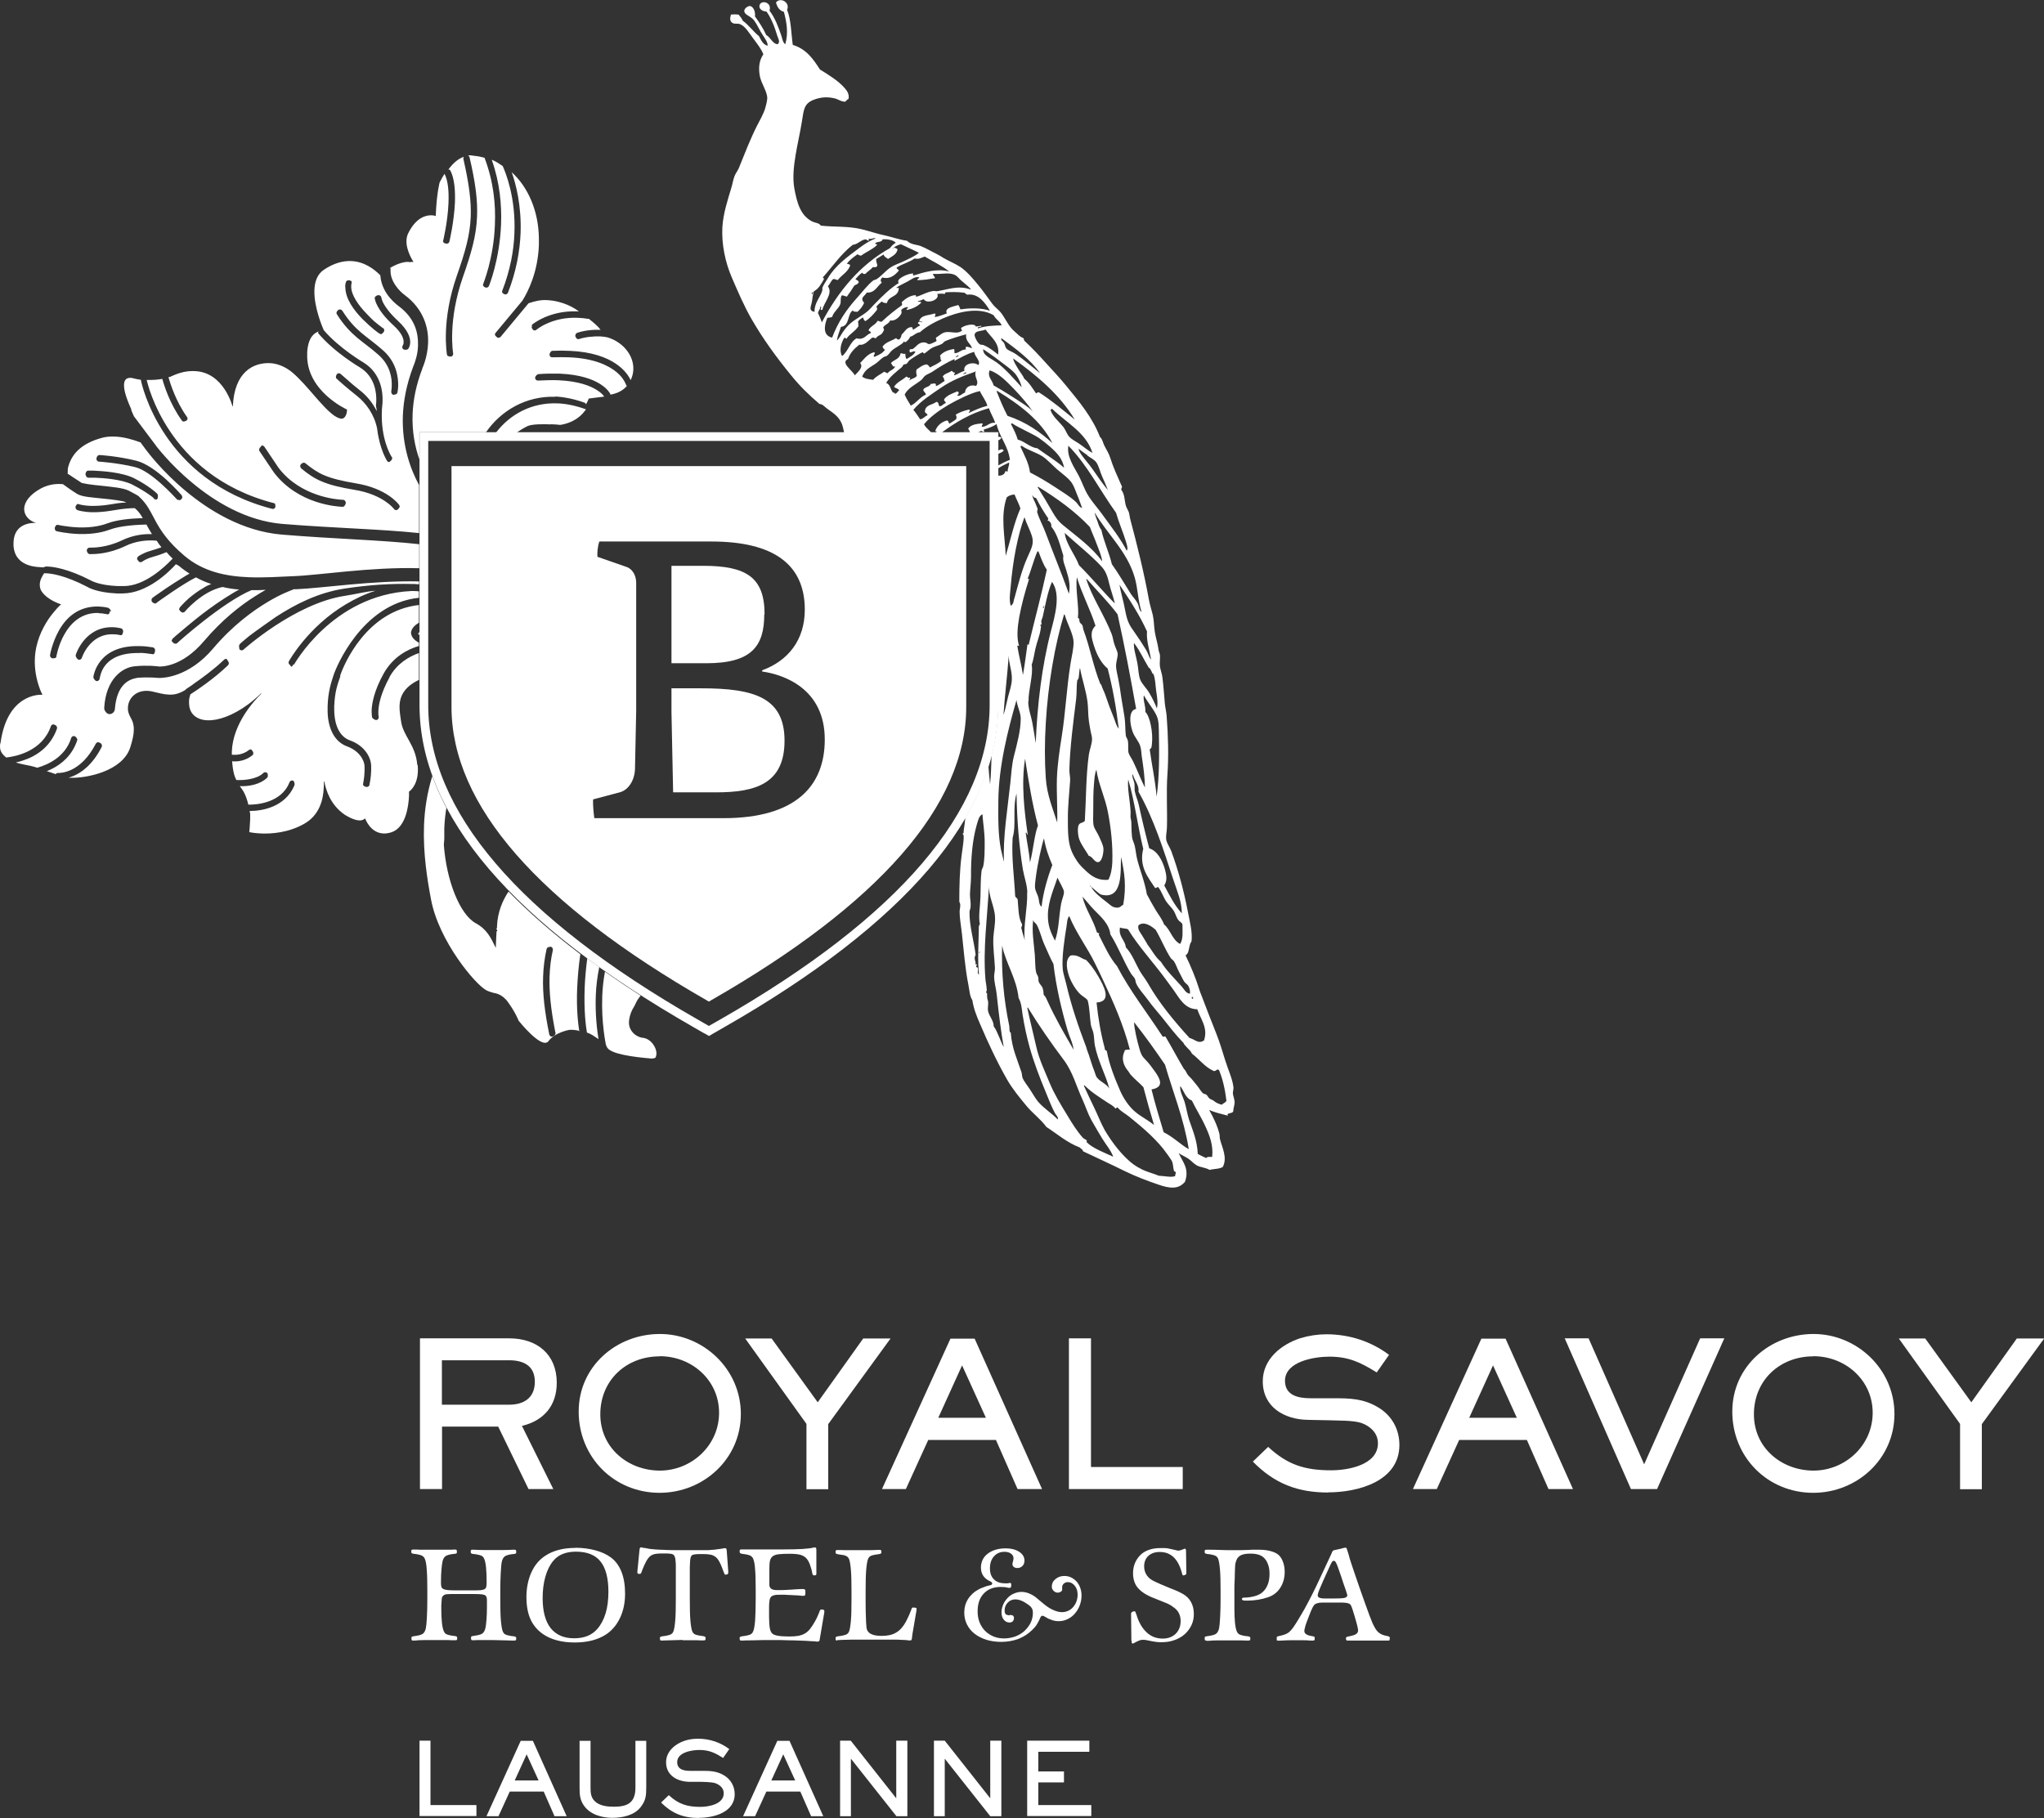 <?xml version="1.0" encoding="UTF-8"?>
<svg xmlns="http://www.w3.org/2000/svg" viewBox="0 0 136.13 121.1">
  <rect x="0" y="0" width="136.13" height="121.1" fill="#333333" stroke="none"/>
  <defs>
    <style>
      .cls-1 {
        fill: #fff;
      }
    </style>
  </defs>
  <g id="Badge_Royal_Savoy" data-name="Badge Royal Savoy">
    <path id="Schmuck" class="cls-1" d="m27.86,42.21h0s.03-.07.07-.12v.21s-.08-.05-.08-.06h0,0v-.02h0Zm0-.04s0,.03,0,.03v-.02s0,0,0-.01Zm-.51-24.7c-.54-.14-1.36.37-1.36.37.03.05.02.19.02.25.01.44.24.82.47,1.11.24.29.46.44.47.45,1.28.95,1.6,2.21,1.56,3.19,0,.01,0,.02,0,.03-.04.91-.35,1.59-.38,1.66v.02c-.42,1.09-.61,2.09-.65,3-.05,1.2.16,2.22.45,3.05v-1.81h4.44c.98-1.42,2.65-2.43,4.63-2.36l-.06-.02c.64.03,1.38.18,2.09.45h-.06s.06.07.06.07c.06-.12.13-.23.18-.38,0,0,.43-.06,1.03-.13-.01-.02-.03-.04-.05-.07-.08-.1-.22-.23-.44-.37-.44-.28-1.22-.59-2.55-.65-.4-.02-.86,0-1.37.02,0,0-.01,0-.02,0-.09,0-.16-.08-.17-.17,0,0,0-.01,0-.02,0-.09.13-.23.22-.24.52-.04.99-.04,1.41-.03,0,0,.01,0,.02,0,2.74.12,3.34,1.3,3.36,1.36,0,0,0,.02,0,.02v.02c.38-.07.79-.22,1.1-.58-.02-.02-.04-.04-.05-.07-.01-.01-.01-.03-.03-.07-.02-.04-.05-.11-.09-.18-.09-.16-.24-.37-.5-.59-.53-.44-1.48-.93-3.19-1-.34-.01-.71-.01-1.11,0,0,0-.01,0-.02,0-.09,0-.16-.08-.16-.17,0,0,0-.01,0-.02,0-.09.09-.23.18-.24.41-.02.79-.02,1.14,0,.01,0,.02,0,.03,0,2.96.13,3.84,1.49,4.05,1.95.1-.2.17-.44.18-.7.04-.99-.74-1.86-1.73-2.15-.13-.03-.28-.05-.46-.06-.47-.02-1.03.04-1.44.18h0s0,0,0,0c-.02,0-.04,0-.06,0-.07,0-.15-.11-.17-.19,0-.02-.01-.04,0-.06,0-.07.05-.14.12-.17.47-.16,1.05-.22,1.56-.2-.16-.22-.41-.44-.79-.74,0,0-.02,0-.03.01,0,0,0,0,0,0-.23-.04-.46-.06-.68-.07h0c-.88-.04-1.58.16-2.05.37-.48.21-.73.43-.73.43h0s0,0,0,0c-.03.03-.07.04-.11.04-.05,0-.09-.02-.13-.07-.03-.04-.1-.15-.1-.19l.06.07s-.04-.17,0-.2c.02-.01,1.14-.96,3.03-.88.03,0,.06,0,.09.01-.25-.2-1.03-.71-2.15-.76-.4-.02-.76.06-1.21.21l-1.86,2.24s-.09.07-.14.06c-.04,0-.08-.01-.11-.04-.04-.04-.13-.12-.13-.17,0-.04.02-.08.04-.11l1.79-2.15c.38-.61,1.03-1.89,1.1-3.7,0-.16,0-.32,0-.49-.03-1.77-.7-3.36-1.81-4.37.28.79.66,2.23.59,4.08-.05,1.17-.28,2.51-.84,3.95-.03.07-.1.11-.17.11-.02,0-.04,0-.06-.01-.07-.03-.17-.09-.16-.17,0-.02,0-.04.01-.06.54-1.4.77-2.7.81-3.83.1-2.41-.6-4.08-.78-4.48-.25-.17-.45-.31-.73-.42.54,1.52.67,3.02.62,4.32-.1,2.37-.8,4.08-.81,4.09-.03.07-.1.11-.17.11-.02,0-.04,0-.06-.01-.07-.03-.17-.09-.16-.17,0-.02,0-.04.01-.06,0-.02.17-.42.36-1.13.18-.7.38-1.68.42-2.81,0,0,0-.01,0-.02.06-1.33-.09-2.87-.68-4.42,0-.01,0-.02,0-.03-.22-.06-.45-.11-.69-.13,0,0-.05-.01-.13-.02-.09,0-.15-.04-.29,0,.05.02.09.06.1.11.39,1.67.55,2.87.5,3.97-.05,1.29-.39,2.44-.95,4.04-.49,1.41-.66,2.65-.7,3.55,0,0,0,.01,0,.02-.04.94.06,1.49.06,1.49,0,.01,0,.03,0,.04,0,.08-.06.16-.14.17-.01,0-.03,0-.04,0-.08,0-.21-.03-.23-.11,0-.01-.11-.61-.07-1.6.04-.93.21-2.2.72-3.66.56-1.6.88-2.7.93-3.93.04-1.05-.11-2.21-.49-3.87,0-.02,0-.03,0-.04,0-.04.02-.07.04-.1-.32.11-.65.33-1.04.85,0,0,0,0,.01,0,.05,0,.11.03.13.08.28.56.32,1.34.3,2.1-.06,1.32-.37,2.62-.37,2.62-.02.09-.1.14-.18.14-.01,0-.02,0-.04,0-.08-.02-.2-.06-.2-.15,0-.01,0-.02,0-.03,0,0,.31-1.27.36-2.54,0,0,0,0,0,0,0-.01,0-.02,0-.03.03-.73-.03-1.45-.26-1.89,0,0,0-.01,0-.02-.11.17-.22.36-.33.58,0,0-.2.7-.26,2.22v.02h-.01s-.1-.05-.27-.05c-.36-.01-1.03.13-1.56,1.21-.07.15-.1.3-.11.46-.03.7.46,1.42.46,1.42v.02s0,0,0,0c0,0-.07,0-.17-.01Zm.52,24.68h0s0-.01,0-.01c0,0,0,0,0,0h0Zm38.61-13.04v.22c.09-.03.17-.07.21-.18-.06-.06-.14-.06-.21-.04Zm-2.67-.32h.07s0,0,0,0c-.02,0-.04,0-.06,0Zm-35.94,13.36s0,0,0,0v.04s0-.03,0-.03c0,0,0,0,0,0Zm38.61-12.12v.2c.13-.05.28-.11.37-.22-.1-.14-.25-.07-.37.01Zm-38.6,12.08s0,.02,0,.03h0s0-.03,0-.03Zm-.01.04s0,0,0,0h0Zm11.81,24.15c.02-.6.1-1.24.23-1.88-.27-.19-.54-.39-.8-.58-.09.72-.15,1.37-.17,1.95-.06,1.57.08,2.58.15,2.99.27.09.46.23.7.39.02.02.05.03.07.05-.09-.56-.23-1.64-.18-2.92Zm-2.71,2.51s0,0,0,0h0s0,0,0,0Zm1.67-.13s-.02,0-.03,0c-.15-.05-.31-.07-.45-.08-.08,0-.16,0-.23,0,0,0-.95.15-1.4.75-.44.6-1.99-1.36-1.99-1.36,0,0-.19-.52-.71-1.24-.41-.57-.91-.6-.91-.6h0c-.17-.05-.34-.09-.52-.18-.74-.38-3.17-3.28-3.69-6.04-.25-1.32-.54-3.08-.47-4.96.04-1.06.21-2.17.55-3.27.26.7.57,1.41.94,2.11-.07.42-.12.87-.14,1.35,0,.23,0,.48,0,.72-.01.15-.02.29-.03.4.17,2.35,1.05,4.63,2.13,5.22.75.41,1,.97,1.31,1.6l.02.04v-.02s0,.02,0,.02l.02-.51.03-.6s.02,0,.03.01h.01s0,0,0,0h0s0,0,0,0h0s0-.05,0-.07v-.04h0s0,0,0,0c-.02-.01-.04-.02-.06-.02v-.05s.04.01.04.01h0s0-.01,0-.01h0s.01-.08.01-.12c0-.01,0-.03,0-.04.04-.97.39-1.75.77-2.31,1.36,1.4,2.96,2.79,4.78,4.17-.12.83-.18,1.58-.21,2.24-.06,1.41.06,2.38.14,2.9Zm-1.64.18s0-.03,0-.05v-.03s-.01.01-.01.01c-.01-.07-.03-.14-.04-.21-.26-1.36-.38-2.49-.35-3.51h0c.02-.63.09-1.21.22-1.78,0-.01,0-.03,0-.04,0-.09-.06-.17-.14-.19-.01,0-.09.02-.1.02-.09,0-.16.06-.18.15-.13.59-.21,1.2-.23,1.84-.04,1.12.11,2.35.41,3.83.02.09.09.15.17.15.01,0,.03,0,.04,0,.09-.02.2-.12.21-.21Zm-26.37-23.79h0s0,0,0,0t0,0s0,0,0,0Zm71.6,28.31c0,.23-.09.42-.1.66-.07.16-.51.08-.34.28-.44-.11-.88-.22-1.26-.38.26.45.55,1.05.68,1.58.03.1.01.23.04.36.14.56.51,1.23.19,1.85-.22.15-.59.12-.88.2-.29-.17-.61-.16-.87-.31-.2-.11-.35-.31-.55-.44-.21-.14-.43-.22-.64-.37.26.59.73,1.03.42,1.91-.44.53-1.04.44-1.74.2-.81-.27-1.59-.58-2.23-.89-1-.5-1.97-.93-2.82-1.34-.01-.13-.15-.16-.21-.25-.88-.34-1.5-.9-2.23-1.37-.37-.51-.88-.88-1.29-1.36-.46-.55-.99-1.2-1.33-1.8-.7-1.23-1.26-2.44-1.82-3.75-.21-.48-.41-.99-.49-1.53-.18-.29-.18-.59-.26-1-.23-1.15-.31-2.3-.44-3.47-.05-.47-.15-.98-.15-1.42,0-.16.06-.34.04-.5,0-.06-.06-.14-.06-.2,0-1,.02-2.04.15-3.03.05-.42.2-1.27.12-1.4,0,0-.04-.06-.07-.08.11.02.09-.15.09-.19.05-.33.09-.61.11-.87.67-1.15,1.18-2.3,1.54-3.45.03.41.06.82.11,1.23.06-.63.08-1.29.1-1.95.28-1.1.43-2.21.43-3.32v-15.29c.23,0,.43-.07.48-.28.05-.11.1.07.16-.02,0-.22.14-.45.09-.58-.25.12-.5.24-.73.39v-.19c.3-.17.55-.29.79-.38-.12-.94-.69-1.51-.89-2.38-.24.17-.54.27-.85.36-.01.07.04.09.03.16-.12.02-.11-.08-.23-.06-.07.04-.14.08-.21.11h-.51c-.01-.11-.08-.18-.12-.27.18-.27.55-.31.93-.35.11.06-.06.13-.02.23.37,0,.48-.31.89-.27-.12-.34-.3-.63-.42-.97-1.22.34-2.22.94-3.15,1.63h-.38s.05-.06.07-.1c-.05.04-.06,0-.12,0,.14-.38.41-.6.77-.71.14,0,.11.15.18.21.16-.1.32-.19.46-.31.02-.12.02-.23-.05-.28.2-.14.54-.27.89-.35.16.06-.01.13-.02.23.4-.18.79-.37,1.25-.48-.11-.38-.35-.64-.5-.98-.57.11-1.5.58-2.08.91-.63.37-1.24.81-1.64,1.3.11.23.33.37.49.56h-5.81c-.05-.25-.11-.5-.18-.65-.21-.45-.55-.66-.94-.94-.17-.12-.3-.31-.52-.32-.76-.65-1.33-1.21-1.94-1.97-.96-1.18-1.82-2.36-2.57-3.66-.49-.84-.91-1.82-1.32-2.77-.45-1.03-.7-2.25-.64-3.37.05-.92.38-1.9.58-2.57.09-.28.13-.58.23-.84.07-.18.2-.34.28-.52.42-1.03.76-1.93,1.23-2.86.18-.35.41-.74.53-1.13.05-.16.14-.52.14-.69-.01-.46-.41-.97-.5-1.49-.1-.58-.02-1.05.24-1.42-.14-.37-.41-.7-.69-1.08-.25-.33-.51-.79-.86-.93-.17-.07-.35.01-.5-.08-.18-.11-.19-.27-.11-.56.15-.02.32-.02.51,0,.11.13.21.25.28.41.41.3.69.71,1.08,1.03.14.25.24.54.57.64.04-.25-.25-.58-.46-.94-.19-.33-.33-.67-.55-.87-.22-.2-.55-.28-.54-.52,0-.17.26-.33.38-.32.19.02.38.33.33.69.28.39.55.79.75,1.24.29.15.44.62.77.61.18-.15.02-.39-.03-.55-.18-.61-.41-1.19-.72-1.62-.31-.02-.5-.19-.47-.39.06-.41.85-.27.67.33.36.46.6,1.11.79,1.67.06.19.09.44.26.57.22-.77.09-1.46-.09-2.16-.32-.09-.45-.34-.53-.63.31-.38.96.02.74.49.27.64.28,1.67.38,2.34.92.28,1.37.96,1.81,1.64.62.38,1.22.75,1.65,1.24.17.19.32.44.25.72-.08.04-.15.1-.21.18-.26.02-.46-.16-.72-.22-.58-.14-1.05-.04-1.42.11-.61.25-.63.65-.75,1.42-.22,1.4-.74,3.13-.51,4.45.18.99.41,1.81,1.17,2.21.26.13.46.09.6.29.9.1,1.82.02,2.72.24.5.12.97.29,1.49.4.51.11,1,.29,1.53.37.25.26.65.25.91.35.36.14.71.36,1.05.52.18.09.32.18.48.28.36.21.79.38,1.12.6.41.28.8.73,1.15,1.16.35.42.66.87.98,1.3.16.21.38.36.54.55.27.33.44.75.73,1.08.1.12.24.23.36.34.12.12.27.25.44.31.03.04,0,.14.1.21.49.46.95.95,1.4,1.45.45.5.93,1,1.35,1.52.85,1.04,1.73,2.08,2.24,3.4.16.13.18.34.27.53.13.28.31.53.4.82.21.67.5,1.29.77,1.9.08.09-.04.13-.02.27.24.31.2.69.3,1.04.04.16.15.3.2.45.05.17.06.34.11.52.46,1.73.89,3.45,1.22,5.26.07.39.18.71.26,1.04.09.37.08.76.14,1.14.06.41.19.75.25,1.2.01.11.07.22.09.32.03.25-.03.53,0,.78.04.26.14.49.17.76.07.56.11,1.14.16,1.73.03.29.1.55.12.83.1,1.31.14,2.66.05,3.91-.08,1.1,0,2.41-.03,3.47,0,.31-.1.62-.04.89.05.23.23.47.33.73.48,1.31.84,2.66,1.12,4.12.12.62.29,1.27.23,1.85,0,.07-.07.12-.1.22-.11.39-.08.6-.3.75.34.7.7,1.57.9,2.23.05.16.1.3.16.44.31.84.65,1.68.99,2.55.21.53.4,1.15.59,1.77.19.62.49,1.24.55,1.8.01.13-.04.27-.04.39.01.19.11.37.11.56Zm-2.48-6.15c-.87,0-1.22-.78-1.64-1.35-.17-.23-.33-.45-.49-.67-.8-1.09-1.83-2.21-2.49-3.3-.13-.08-.4-.05-.54-.13-.11.64.34.82.39,1.32.43.46.64,1.08.95,1.61.16.27.36.51.52.79.74,1.3,1.74,2.51,2.77,3.64.39.1.59.43.97.16.28-.85-.24-1.42-.45-2.07Zm-4.86,2.74c.09-.05.21-.06.36-.05-.43-1.67-1.11-3.19-1.79-4.64-.17-.37-.35-.74-.53-1.1-.5-1.04-1.26-2.03-1.72-3.16-.15.19-.14.45-.18.69-.13.8-.33,2.08-.25,2.87.03.27.15.62.23.96.35,1.51.82,2.86,1.35,4.26.02.05.01.07.03.12.16.39.33,1.04.5,1.45.06.15.09.31.16.4.23.3.65.43.83.74-.24-.92-.74-1.79-.96-2.86-.05-.27-.04-.49-.09-.79-.03-.2-.15-.41-.18-.6-.08-.54-.07-1.08-.21-1.62-.1-.16-.34-.26-.51-.43-.26-.25-.56-.72-.72-1.16-.12-.34-.33-1.1.09-1.4.49-.09.73.23,1.03.29.21.2.54.62.81,1.09.35.61.97,1.69-.11,1.75.11,1.08.29,2.1.55,3.06-.04.14.14.1.14.21.17.9.52,1.77.87,2.58.22.51.59,1.09,1.05,1.46.37.3.83.53,1.22.85-.25-.83-.49-1.67-.71-2.52-.26-.29-.59-.53-.87-.86-.05-.06-.08-.14-.14-.21-.23-.27-.53-.77-.23-1.35Zm-6.47-10.52c-.01-.51-.21-1.03-.3-1.55-.25-1.57-.39-3.25-.42-5.04-.28,1,0,2.09-.26,2.95-.08,1.41.11,2.59.17,3.88.05.14.12.08.17.25.05.58.04,1.21.29,1.63.02.15-.11.21-.03.31.05.27.15.5.21.76-.11-.99.19-2.12.16-3.19Zm-.86-19.6c.26-.94.49-1.88.87-2.73.25-.57.47-.92.28-1.46-.13-.4-.35-.79-.48-1.21-.45,1.2-.78,2.91-.92,4.65-.04.44-.11.82,0,1.25.19-.08.2-.33.24-.49Zm-.38,3.83c-.09,1.3-.27,2.75-.35,3.95.13-.37.2-.78.3-1.19.1-.39.25-.8.26-1.19.02-.55-.21-1.07-.21-1.58Zm.79-13.91c.24.54.54,1.04.63,1.7.58.3,1.12.62,1.64.96.49.33,1.02.63,1.43,1.02.13.13.2.33.4.39-.11-.29-.2-.58-.32-.85-.11-.27-.21-.58-.36-.81-.21-.32-.62-.6-.98-.91-.33-.29-.66-.66-.98-.87-.44-.28-.97-.41-1.38-.7-.06-.02-.08.02-.08.07Zm1.13.1c.58.43,1.23.81,1.77,1.29-.04-.26-.18-.57-.33-.77-.28-.39-.91-.91-1.34-1.21-.26-.18-.57-.31-.86-.47-.31-.17-.67-.32-.93-.51-.08.01-.09.05-.05.11.16.31.32.62.42.97.49.13.85.55,1.32.58Zm6.57,17.37c-.38-2.14-.78-4.25-1.24-6.32-.62-.83-1.35-1.55-2.03-2.33-.07-.02-.08.03-.04.03.39,1.2,1.18,2.34,1.68,3.62.08.2.1.45.18.68.07.23.21.46.22.65,0,.24-.11.51-.11.77,0,.33.12.68.18,1.07.02.15.08.39.1.59.07.53.19,1.16.28,1.74.07.44.04.86.09,1.26.01.1.1.19.13.32.06.27,0,.63.05.82.05.18.21.38.3.57.27.55.51,1.19.79,1.75,0-.67-.1-1.37-.21-2.09-.03-.22-.03-.46-.1-.67-.09-.31-.37-.59-.5-.94-.18-.47-.33-1.47.25-1.54Zm-3.89-6.08c.14.02.08.17.13.29.04.07.15.14.18.21.04.11.04.25.09.36.41,1.1.65,2.43,1.1,3.53.01.03.05.02.07.08.05.19.19.44.26.65.18.54.36,1.02.57,1.53.1.24.15.52.33.73-.17-1.4-.41-2.75-.74-4.01-.38-.3-.7-.85-.89-1.45-.18-.55-.32-1,.08-1.4-.36-1.12-.9-2.1-1.24-3.23-.11.83.16,1.99.07,2.7Zm2.47-.95c-.08-.37-.2-.69-.3-1.04-.16-.58-.2-1-.58-1.42-.72-.78-1.67-1.52-2.46-2.25.09.76.68,1.42.95,2.15.83.82,1.57,1.73,2.39,2.55Zm-5.77,6.52c0,.49.19.96.27,1.39.08.47.16.91.23,1.38.1-2.53.41-5.15,1.01-7.45.27-1.04.67-2.43.09-3.27-.03-.01-.04.01-.04.03-.27.64-.42,1.5-.59,2.25-.02.1-.08.21-.1.3-.02.09.1.3-.1.27.13.1.07.14.05.32-.06.4-.25.84-.34,1.26-.09.39-.13.76-.25,1.07.12.67-.23,1.7-.21,2.44Zm1.07-6.39c-.17.16-.05.3,0,0h0Zm-.45-6.44c.01.07-.04.16-.02.23.13.44.38.88.55,1.34.49,1.31,1.07,2.72,1.56,4.08.12-.61-.03-1.09-.18-1.58-.1-.35-.25-.6-.19-.95-.22-.69-.38-1.43-.81-1.95.04-.12-.03-.14-.02-.24-.09-.03-.07-.16-.22-.14.01-.1.09-.11.02-.19-.29-.42-.55-.86-.78-1.32-.14-.03-.2-.06-.25-.22-.01.23.16.42.25.69.02.08.08.19.1.24Zm.69,27c-.02.79.21,1.23.47,1.76.27-.73.25-1.57.41-2.46.05-.28.2-.58.19-.8-.01-.19-.36-.74-.43-.94-.16.52-.62,1.53-.64,2.44Zm.29-3.29c-.2-.45-.45-1.12-.55-1.77-.17.52-.43,1.72-.54,2.57-.03.24-.07.5-.06.7.02.24.16.44.22.65.07.24.03.5.22.64.09-.92.44-2.08.72-2.79Zm1.21-13.37c.08-.51.23-1.08.21-1.51-.03-.5-.41-1.18-.56-1.69,0-.04-.03-.1-.07-.12-.61,2.01-1.07,4.63-1.22,7.24-.08,1.29-.08,2.53,0,3.67.07,1.12.49,2.09.76,2.96.03-.94-.05-1.91-.02-2.93.03-.92.18-1.9.33-2.86.24-1.52.32-3.17.57-4.75Zm2.12-6.84c-.05-.38-.22-.77-.37-1.16-.14-.39-.32-.77-.45-1.13-.98-1.04-2.17-1.9-3.44-2.68-.03-.01-.04.01-.04.03.35.55.65,1.06.99,1.65.21.36.36.59.71.88.89.74,1.92,1.46,2.6,2.41Zm-5.54,5.61c-.02.05-.05-.02-.12,0,.1.63.26,1.21.38,1.95.1-.57.23-1.53.3-2.04.07,0,.07.04.07.08.4-1.69.85-3.33,1.22-5.05-.25-.35-.39-.79-.56-1.22-.04-.01-.07,0-.08.03-.24.55-.39,1.19-.62,1.74-.04.17.08-.02.07.09-.26.82-.49,1.66-.65,2.52-.12.68-.18,1.4-.01,1.91Zm.73,14.43c.21-.77.29-1.85.53-2.45-.38-1.41-.62-2.93-.86-4.45-.27,1.67-.04,3.59.18,5.06-.1,0-.02-.15-.14-.13.09.67.23,1.29.29,1.98Zm.32,6.16c.03.41.01.83.09,1.18.02.1.09.17.13.29.04.12,0,.26.05.35.04.12.19.25.24.37.06.16.07.32.08.48.14.12.2.3.27.45.48,1.06,1.12,2.17,1.72,3.2-.04-.43-.27-.84-.4-1.29-.39-1.34-.76-2.86-.94-4.42-.22-.4-.39-.82-.59-1.26-.2-.43-.3-.93-.51-1.33-.08-.15-.28-.21-.24-.41-.12.81.04,1.62.1,2.39Zm3.39-5.6c.4.38.85.68,1.51.6.17-.34.24-.73.26-1.15.04-1.16-.09-2.3-.29-3.34-.19-1-.64-1.9-.77-2.84-.11.26-.13.59-.16.93-.05.56-.05,1.2-.05,1.87,0,.31-.03.69.03.94.05.2.27.5.37.74.11.26.27.54.28.8.01.29-.1.81-.31.87-.28.08-.41-.38-.67-.41-.14-.28-.57-.81-.67-1.23-.05-.21-.09-.63,0-.82.08-.18.27-.12.41-.28.09-1.49.07-3,.27-4.43.05-.33.21-.69.21-1.03,0-.17-.08-.4-.11-.59-.03-.2-.08-.41-.1-.6-.06-.42-.04-.86-.09-1.26-.1-.8-.38-1.55-.5-2.27-.05.07-.06.55-.1.69-.02.07-.08.09-.09.15-.05.38-.02.82-.07,1.24-.18,1.45-.41,3.16-.45,4.72,0,.24.07.49.05.71-.05.8-.16,1.69-.15,2.6,0,1.1.03,1.75.41,2.42.25.44.39.61.78.97Zm.37,1.09c.14.3.63.71,1.01.99.21.15.38.4.75.38.17-.01.23-.12.37-.2.21-1.26.09-2.1-.15-3.18-.05.84.19,2.94-1.36,2.5-.24-.16-.43-.36-.66-.53-.07-.17-.08,0,.04.04Zm6.78,7.43s0-.05,0-.08c-.03,0-.04-.02-.04-.04-.07-.02-.07.17.03.12Zm-.57-1.1c-.14-.21-.24-.46-.37-.69-.12-.22-.2-.49-.33-.69-.05-.08-.16-.14-.21-.21-.37-.55-.65-1.28-1.01-1.89-.25-.22-.77-.62-1.15-.3-.07.27.13.48.25.68.13.22.26.42.37.62.29.38.51.82.88,1.13.38.61.89,1.09,1.38,1.64.16.17.27.46.55.48.03-.18-.03-.38-.11-.52-.06-.1-.19-.17-.25-.26Zm-.42-4.14c-.13-.18-.18-.42-.3-.61-.16-.25-.41-.45-.56-.72-.16-.28-.26-.56-.44-.82-.09-.11-.12.04-.24.02-.45-.69-1.09-1.41-.79-2.61-.37-1.51-.57-3.17-1-4.62-.07.59.12,1.39.16,2.16,0,.21-.03.34.03.55.04.16.01.66.06,1.1.02.22.13.39.18.6.07.29.09.59.16.88.18.73.52,1.55.65,2.36.19.35.37.69.57,1.02.19.32.44.62.58.99.43.36.53,1.01,1.06,1.3.23-.3.16-.9.16-1.31-.05-.13-.2-.18-.29-.3Zm-2.65-8.55c.07-.43-.29-.75-.37-1.16-.1.13.07.41.1.6.03.18,0,.38.03.55.06.3.21.62.27.92.2.93.44,1.93.69,2.87.54.17.87.78,1.05,1.42.1.36.16.74-.05,1.05.35.65.68,1.33,1.17,1.86,0-.79-.32-1.49-.55-2.2-.67-2.03-1.32-4.11-2.34-5.91Zm1.09-5.29c-.21-.35-.53-.75-.73-1.12-.07.31.13.7.1,1.1.32.31.52,1.41.44,2.11-.02.15,0,.31-.15.38.14,1.07.37,2.05.46,3.16.19-1.31.18-2.93.15-4.4-.01-.63-.05-.86-.28-1.24Zm-.16-2.59s-.11-.25-.17-.33c-.03-.04-.04,0-.07-.04-.32-.52-.6-1.16-.99-1.65-.03.4.15.89.23,1.35.07.36.07.77.18,1.07.12.32.44.6.62.92.21.36.36.67.5,1.02.09-.41,0-.81-.05-1.18-.05-.37-.05-.78-.18-1.11,0-.02-.06-.01-.07-.04Zm-.35-2.77c-.51-1.13-1.17-2.13-1.84-3.13.07.42.18.8.28,1.24.05.22.09.44.14.68.12.55.25.79.56,1.22.27.38.54.79.79,1.2.13.21.18.46.33.65-.09-.6-.32-1.26-.27-1.86Zm-3.49-7.96c0,.17.11.39.18.6.07.21.13.43.26.57.17.81.51,1.49.7,2.29.45.63.84,1.31,1.27,1.99.14.21.34.4.45.63.1.19.07.43.26.57-.25-.8-.25-1.59-.46-2.31-.5-1.73-1.83-2.89-2.67-4.33Zm-1.76-4.41c-.11.71.37,1.37.69,1.97.17.33.3.68.46,1.01.27.58.79,1.11,1.18,1.67.52.72,1.14,1.51,1.56,2.32.11-.12,0-.43-.06-.63-.18-.59-.48-1.28-.65-1.89-1.07-1.48-1.89-3.16-3.17-4.46Zm1.28.62c-.2-.15-.4-.27-.59-.44,0,.13.09.26.16.37.22.32.53.65.77,1,.33.47.66.96,1.01,1.38-.11-.31-.25-.61-.39-.93-.13-.3-.21-.69-.39-.93-.14-.18-.4-.3-.59-.44Zm-2.35-3.1c-.05,0-.07.06-.12.07.15.47.58.78.88,1.17.14.19.21.44.37.62.2.22.52.35.77.54.26.19.5.39.78.54-.43-1.36-1.73-2-2.68-2.93Zm-2.6-3.35c.02.2.18.44.33.69.13.23.32.44.41.66.33.26.54.63.78.97.07,0,.08-.1.2-.06.86.55,1.61,1.19,2.38,1.81-1-1.66-2.49-2.91-4.1-4.07Zm-.78-1.36c-.08.15.1.2.17.33.06.1.08.28.16.37.13.14.42.22.63.37.54.37,1.11.87,1.61,1.27-.66-.94-1.63-1.63-2.57-2.33Zm-12.65-2.98c.03.13.11-.03.09-.11.08-.1-.06.07-.09.11Zm.2,1.23c-.03-.57.39-.99.51-1.4.02-.06,0-.17.02-.23.08-.19.24-.42.37-.63.49-.83,1.29-1.4,2.05-1.97.35-.26.71-.51,1.11-.65-.1-.1-.26.09-.47,0,.02.03.03.07.03.12-.04.08-.15-.09-.27-.06-.31.07-.47.32-.81.36-.77.6-1.34,1.44-1.99,2.17.02.04.09.05.07.12-.18.32-.35.64-.66.8-.09.19-.09.5-.15.77-.05.25-.22.53.18.6Zm3.13-4.06c.06-.08-.22.26,0,0h0Zm-2.65,4.77c1.12-2.12,2.57-3.85,4.54-4.95.11-.15.23-.27.39-.36-.19-.21-.64-.25-.88-.23-.04.23-.38.12-.49.27-.03.09.18,0,.1.13-.3.29-.71.44-1.04.69-.1-.01-.18-.04-.23-.1-.26.19-.53.37-.72.64.1.01.18.04.23.1-.16.46-.57.64-.83.98-.13,0-.16-.08-.31-.06-.15.12-.22.34-.35.48.36.49-.27,1.07-.37,1.57-.26.05.04-.24-.14-.21,0,.2-.13.25-.15.42.09.21.19.41.26.65Zm4.74-4.94c-.11.03.04.05.04-.03-.01.01-.03.02-.04.03Zm-2.4,3.31c.36-.4.71-.87,1.08-1.16.07-.06.16-.04.24-.1.34-.22.59-.56.93-.78.29-.19.67-.3.98-.46.31-.16.63-.28.9-.51-.39-.2-.81-.38-1.2-.57-.19.05-.35.12-.48.23.12,0,.18.06.26.1-.05.34-.36.47-.64.65-.1-.09-.26-.14-.29-.3-.17.1-.33.21-.5.31.01.2.03.2.08.4-.01.14-.13.16-.29.13-.15.18-.36.29-.51.46-.1,0-.19,0-.19-.09-.2.1-.31.29-.47.43.07.08.22.08.22.22-.05.12-.18.15-.29.21-.16.26-.32.5-.5.74-.11-.02-.27-.12-.35-.07-.1.19-.02.38-.09.58-.11.3-.46.52-.54.85-.14.04-.22.04-.32.05-.23.56-.29,1.19.32,1.32.4-1.06.96-1.87,1.64-2.63Zm-1.35,2.85c.2-.17.29-.41.45-.63.13-.18.29-.38.48-.54.38-.33.86-.53,1.21-.87.17-.16.31-.34.48-.5.45-.46.94-.95,1.52-1.31-.24-.26.58-.61.88-.63.14-.05.01.13.11.13.66-.21,1.58-.49,2.37-.26-.47-.39-1.09-.67-1.63-1-.21.06-.36.2-.68.13-.35.25-.82.36-1.19.6-.02.13.14.1.14.21-.25.29-.59.6-1.1.45-.11.13-.15.21-.03.35-.32.23-.45.69-1,.66-.2.3-.46.33-.18.69-.11.25-.27.43-.44.59-.12-.02-.31.02-.3-.1-.4.24-.2,1.04-.8,1.1-.1.3-.23.59-.28.95Zm1.34-.16c.51.13.61-.25.93-.35.04-.14-.14-.1-.14-.21.14-.27.46-.34.6-.61.12,0,.13.08.27.06.42-.4.87-.76,1.35-1.1.02-.09,0-.15-.02-.2.25-.22.51-.43.9-.47.09.02.08.11-.01.12.38-.05.74-.34,1.25-.4.06,0,.13.02.19.02.72-.09,1.41-.43,2.28-.11-.02-.07-.09-.12-.14-.17-.15-.15-.31-.26-.51-.44-.16-.14-.26-.31-.47-.39-.41-.16-.87,0-1.4-.05,0,.14.12.16.13.29-.36.06-.73.13-1.15.13-.11-.06.11-.09.1-.19-.29-.07-.54.16-.77.28-.25.14-.52.25-.74.4.03.11.11-.05.15.05-.02.62-.68.47-.79.99-.15,0-.28-.03-.34-.11-.14.12-.29.22-.39.4.12-.03.06.09.07.16-.23.29-.47.56-.77.75-.11-.04-.12-.16-.17-.25-.12.09-.28.16-.34.32.09.02-.02.21.06.24-.21.37-.59.52-.82.87-.08-.03-.06-.12-.15-.05-.21.33-.34.83-.14,1.2.41-.3.53-.97,1-1.2Zm.25,1.62c.27-.28.5-.61.92-.7.12.14-.15.21.01.31.27-.12.55-.23.71-.49-.13,0-.11-.13-.18-.17.19-.33.61-.39.91-.59.19.23.32.03.37-.24.21-.17.31-.46.63-.49.1,0,.12.07.1.17.2-.05.3-.21.49-.27,0-.09-.11-.1-.14-.17.06-.13.14-.09.28-.05.11-.03-.15-.06-.19-.09.13-.42.66-.36,1.02-.5.14.05.01.12.02.24.3-.04.53-.16.8-.24-.19-.39.47-.46.75-.56.1.06.09.21.17.29.6-.1,1.38-.11,1.95.09-.3-.5-.76-1.18-1.51-1.07-.08-.03-.12-.09-.19-.13-.46-.06-.86-.05-1.25-.03-.02.03-.05.06-.05.11-.19-.03-.36-.02-.51,0,.22.39-.72.71-.89.35-.14.03-.23.12-.4.12,0,.09.2.02.23.1-.24.26-.57.41-.95.5-.12-.07.09-.09.06-.19-.16-.02-.37.08-.45.2,0,0,.04.13.02.2-.08.22-.45.57-.75.48-.08.23-.37.28-.47.47,0,0,.06.15.06.16,0,.02-.1.19-.1.19-.12.2-.32.16-.46.39-.04-.05-.13-.06-.23-.06-.25.19-.51.54-.86.47-.31.25-.6.51-.75.95-.53.26.29.75.45,1.09.2-.22.61-.54.35-.83Zm1.55.6c.11.02.15.08.26.1.13-.2.41-.22.51-.46-.16.1-.22-.13-.29-.22.2-.23.58-.25.64-.65.16,0,.18.08.31.03.03.16-.01.22.09.36.21-.15.47-.24.59-.5-.17-.05-.23.05-.36.05-.05-.02-.02-.1-.03-.16.06-.1.11-.02.2-.06.25-.13.39-.51.86-.43.1.02.14.1.23.1.15,0,.31-.11.49-.19.04-.12-.06-.12-.02-.24.22-.12.4-.35.7-.37.38-.03.75.15,1.03-.1-.02-.06-.05-.1-.07-.16.17-.18.91-.37.99-.11.14,0,.23-.04.35-.05.12.12-.26,0-.21.18.45-.17,1.01-.19,1.58-.21-.11-.28-.41-.4-.53-.67-1.01-.6-2.46-.19-3.38.21-.6.26-1.16.58-1.53.92-.28.03-.4.24-.65.3-.07.16-.18.26-.3.36-.08,0-.1-.03-.15-.05-.06.02,0,.04.03.04-.23.23-.54.35-.79.56-.12.1-.2.26-.34.36-.07.05-.18.05-.24.1-.16.1-.32.29-.51.42-.41.28-.69.37-.9.86.15.15.44.18.73.22.19-.23.47-.35.71-.52Zm1.02,1.26c-.02-.16-.27-.14-.33-.26.19-.32.55-.43.8-.67.12,0,.14.14.23.06.11.04-.03.12-.02.19.17-.13.43-.16.5-.31,0-.01-.09-.3,0-.43.2-.13.38-.29.65-.33.11.04.17.12.22.21.27-.15.58-.26.79-.48-.15-.01-.02-.25-.13-.29.21-.27.55-.4.94-.46.07.05.01.2.05.28.31-.01.43-.26.76-.25-.04-.06-.04-.15.02-.19.21.03.19.05.38.11-.1-.34-.46-.45-.39-.93-.31.08-1.02.28-1.41.46-.08.04-.13.13-.21.18-.19.1-.44.15-.65.26-.21.11-.37.31-.54.38-.03.01-.07-.09-.07-.09-.09,0-.79.44-.91.55-.08.07-.11.17-.18.22-.05.04-.15.02-.2.06-.05.04-.07.13-.13.18-.32.26-.81.64-1.03,1.04.28.09.28.45.45.63.04.04.16-.01.11.09.16,0,.18-.15.29-.21Zm3.76-2.29c.04.12.15-.01.2-.02-.05-.13-.1.07-.2.02Zm1.32,1.01s-.04.01-.04.03c-.81.28-1.57.59-2.24,1.05-.65.45-1.34.87-1.85,1.48.17.2.31.42.45.63.22-.03.31-.2.49-.27,0-.15-.2-.12-.17-.29.06-.43.51-.39.76-.6.18,0,.12.21.21.29.2,0,.24-.17.41-.2.03-.14-.15-.12-.09-.28.21-.27.55-.37.87-.51.16.06.08.21-.02.27.18.11.36-.15.53-.19.03-.4.39-.55.74-.44.24-.35-.15-.52-.03-.98Zm-.59.06c-.12,0-.14.09-.25.1,0,.04.24,0,.25-.1Zm.51-1.36c-.49.13-.88.38-1.3.59-.06-.02.02-.05,0-.12-.52.24-1,.52-1.48.85-.15.1-.35.16-.49.27-.1.08-.16.21-.26.29-.37.3-.87.51-1.1.96.11.27.27.5.41.74.39-.18.6-.57,1-.73,0-.15-.16-.18-.17-.33.1-.21.42-.16.5-.39.12.02.17-.06.31-.01.05.02.02.1.03.16.23-.07.38-.23.58-.34-.04-.1-.04-.23-.13-.29.12-.22.4-.23.58-.38.12,0,.08.13.23.1.02.11-.06.1-.05.19.26-.06.43-.23.69-.29-.12-.49.64-.64.93-.39.18-.28-.24-.55-.28-.88Zm.63-.45c.4.16.8.5.96.63.14-.77-.51-1.18-.83-1.67-.26.13-.66.05-.73.33-.03.12.17.53.34.65.06.05.19.03.27.06Zm.84,1.13c.6.43,1.19,1.13,1.69,1.67-.03-.22-.19-.57-.36-.81-.23-.32-.73-.65-1.13-.96-.37-.29-.73-.53-1.07-.76-.02.43.48.58.86.86Zm1.86,2.82c.21.15.42.29.58.48-.33-.49-.8-1.03-1.27-1.52-.47-.48-.98-1.03-1.61-1.23-.17.45.19.64.26,1,.69.39,1.38.83,2.04,1.27Zm1.89,2.59c-.79-1.53-2.17-2.56-3.68-3.49-.03-.01-.04.01-.04.04.22.55.45,1.11.72,1.62,1.24.41,2.18,1.08,3.01,1.83Zm-3.12,7.5c.32-1.06.56-2.22.98-3.16-.1-.33-.27-.61-.39-.93-.22.01-.39.08-.52.19-.44,1.25-.11,2.63-.07,3.9Zm-.31,19.58c.06.29.16.66.2.8-.1-1.55.26-3.71.42-5.27.06-.61.1-1.22.23-1.74.21-.84.46-1.72.46-2.54,0-.4-.24-.82-.28-1.23-.56,1.95-1.19,4.4-1.21,6.69-.01,1.24-.02,2.29.18,3.3Zm-1.42,6.79c0-.07-.05.02-.04.07,0,.08.05-.02.04-.07Zm.33-7.31c0-.64-.11-1.28-.15-1.85-.24.1-.3.46-.38.71-.29,1.01-.39,2.24-.38,3.44,0,.41-.06.81-.07,1.2,0,.27.07.56.04.83,0,.1-.06.2-.07.3-.02.94.3,1.99.41,2.89-.11.16-.06.33,0,.51,0,.02-.03.1,0,.12,0,0,.07,0,.08,0,.02.07-.07.08-.05.15,0,.03.1.06.11.09.04.18-.06.36.08.44-.1-.92-.03-2.02-.01-3.01,0-.16-.02-.23.07-.35-.11-.53.02-1.16.04-1.83.02-.55,0-1.15.07-1.71.01-.11.08-.2.11-.3.1-.45.1-1.09.1-1.63Zm1.27,13.66c-.19-1.04-.33-2.22-.47-3.52-.04-.39-.17-.79-.17-1.19,0-.2.07-.41.05-.62-.03-.65-.14-1.33-.1-2,.03-.44.13-.87.11-1.32-.02-.7-.46-1.43-.4-2.14-.11,2.12-.41,4.23-.24,6.27.02.24.08.42.09.75,0,.06-.06.07-.05.12,0,.03.07.04.07.08,0,.11,0,.22.01.31.01.08.05.15.06.24.02.2-.04.41-.01.59.06.36.39.67.38,1.05.12.14.23.4.34.65.11.25.21.52.33.73Zm3.61,4.81c.02-.17-.12-.27-.2-.41-.23-.43-.42-.93-.62-1.42-.39-.93-.78-1.95-1.07-2.98-.19-.69-.35-1.42-.47-2.19-.05-.35-.07-.74-.26-1.08-.15-1.34-.83-2.25-1.1-3.49-.05,1.79.11,3.61.47,5.31.03.15.01.3.04.43,0,.02.07.02.07.09.07.99.43,1.76.71,2.6.04.13.03.28.08.4.08.2.31.48.48.74.21.32.36.6.55.83.39.45.9.76,1.3,1.17Zm3.69,2.51c-.17-.46-.5-.83-.75-1.24-.24-.4-.49-.82-.72-1.23-.23-.42-.38-.9-.58-1.34-.42-.91-.65-1.85-1.25-2.65-.82-1.09-1.67-2.31-2.39-3.49-.03-.01-.04.01-.04.03.18.85.4,1.71.6,2.59.18.82.57,1.62.88,2.38.31.75.74,1.45,1.18,2.17.3.5.64,1.06,1.04,1.5.06.07.2.11.26.18.02.02-.03.09-.01.11.38.4,1.2.71,1.79.98Zm4.14.99s-.09-.01-.11-.09c-.06-.21-.04-.46-.14-.64-.08-.15-.21-.31-.31-.46-.64-.92-1.59-1.73-2.52-2.48-.26-.21-.57-.36-.77-.61-.1-.04-.08.07-.16.06-.12-.18-.33-.27-.51-.39-.51-.34-1.1-.7-1.54-1.15-.03-.01-.04.01-.04.03.21.47.44.95.69,1.47.23.47.43,1,.69,1.47.36.62.89,1.35,1.44,1.88.35.34.59.52,1.07.76.35.17.72.25,1.1.41.37.01.83.13,1.09.02-.02-.12.06-.15.03-.27Zm.88-1.53c-.33-2.03-1.04-3.74-1.58-5.61-.66-.97-1.34-1.92-2.06-2.83,0,.38.2,1.23.35,1.75.1.36.17.51.4.74.24.24.42.49.67.84.36.52.56,1.01-.26,1.15.24.98.53,1.9.81,2.85.62.3,1.16.85,1.66,1.12Zm1.11-1.5c-.27-.6-.63-1.15-.9-1.72-.44-.17-.52-.64-.78-.97-.03.38.19.72.3,1.08.11.38.17.78.29,1.16.23.68.55,1.4.58,2.28.17.11.38.19.56.28.12-.13.25-.05.4-.08.09-.77-.18-1.44-.45-2.03Zm1.4-1.71c-.09-.74-.24-1.43-.49-2.03-.14-.15-.19.1-.36.05-.6-.27-.94-.77-1.43-1.14-.06-.07-.08-.14-.14-.21-.13-.14-.25-.25-.39-.42-.03-.04-.03-.09-.07-.12-.5-.51-.97-1.13-1.45-1.73-.29-.36-.61-.71-.88-1.09-.28-.39-.63-.74-.8-1.12-.05-.1-.04-.22-.09-.32-.06-.11-.18-.22-.25-.33-.49-.8-.85-1.78-1.38-2.62-.08-.72-.66-1.19-1.11-1.66-.27-.28-.5-.59-.75-.85.22.88.71,1.51.97,2.39.1,0,.08.08.19.05-.11.05-.07.11-.02.2.35.69.67,1.41,1.16,1.98.87,1.67,2.02,3.12,3.03,4.68.07.08.07-.02.2.02.4.67.8,1.43,1.22,2.14.03.05.08.07.11.13.07.13.14.29.28.41.15.14.32.38.5.59.14.17.25.38.38.5.06.05.15.04.23.1.09.06.12.18.21.25.05.05.19.09.26.14.17.13.27.2.56.28.08-.1.23-.12.3-.25Zm-38.83-4.18c-.61-.08-.98-.57-.96-1.04,0-.02,0-.04,0-.05.03-.4.18-.76.38-1.07.06-.13.12-.26.18-.36.06-.1.14-.2.22-.3-.83-.53-1.62-1.06-2.38-1.6-.1.55-.16,1.1-.18,1.62h0c-.07,1.8.24,3.22.24,3.24v.02c.05.06.04.12.09.18.25.43,1.73.63,2.93.73.02,0,.04,0,.05,0,.27-.02.25-.05.3-.29h0s0-.02,0-.02c.02-.38-.33-.98-.88-1.07Zm-15.03-18.16c.01.15.02.29.01.42-.02.5-.17.83-.31,1.04-.07.1-.14.18-.19.22-.03.02-.05.04-.06.05-.02.01-.02,0-.03.03,0,0,0,0,0,.02,0,.04,0,.13,0,.26,0,0,0,0,0,.01-.03.63-.2,2.12-1.2,2.42-.18.05-.35.08-.5.07-.45-.02-.76-.27-.95-.52-.1-.13-.17-.25-.21-.34-.02-.05-.04-.09-.05-.11,0-.01-.01-.02-.01-.03,0,0,0,0,0,0,0,0,0,0,0,0,0,0,0,0-.01,0,0,0,0,0,0,0h0s-.01,0-.01,0c-.01.01-.02.03-.04.04-.1.07-.22.1-.34.09-.42-.02-.96-.38-.96-.38-.93-.63-1.25-1.61-1.36-2.21h-.02s-.01,0-.01,0c0,.03,0,.06,0,.09v.04c0,.09,0,.19-.01.29-.03.76-.27,1.81-1.29,2.39-1.05.6-2.17.68-2.89.65-.44-.02-.73-.08-.78-.09.02-.09.04-.49.06-.82,0-.19.01-.35,0-.41-.01-.07-.02-.12-.04-.18.03,0,.06,0,.1,0,.69-.01,2.27-.23,2.89-1.71,0-.02.01-.05.01-.07,0-.08-.03-.2-.1-.24-.02-.01-.04-.01-.06-.01-.07,0-.15.04-.18.12-.54,1.4-2.25,1.5-2.74,1.49-.18-.74-.39-.99-.57-1.23.07,0,.13,0,.21,0,.48-.01,1.15-.13,1.6-.55.04-.04.06-.09.06-.13,0-.05,0-.15-.04-.19-.03-.04-.08-.06-.13-.06-.05,0-.09.01-.13.05-.43.43-1.33.49-1.74.47-.02,0-.03,0-.04,0-.01,0-.01,0-.02,0-.12-.24-.23-.55-.28-1.25.02,0,.05,0,.09.01.25.01.77-.02,1.25-.4.05-.04.07-.09.07-.15,0-.04-.01-.09-.04-.12-.03-.05-.07-.12-.13-.13-.04,0-.08.01-.12.04-.38.3-.8.33-1.01.32-.06,0-.1,0-.11-.01h0s0,0,0,0c0,0-.01,0-.02,0,0-.03,0-.06,0-.09,0-.04,0-.08,0-.12.07-1.85,1.47-3.37,1.96-3.85v-.02s-.02,0-.02,0c-.28.27-.56.51-.84.72-1.03.76-2.01,1.1-2.73,1.07h0c-.34-.01-.62-.11-.84-.28-.31-.25-.39-.61-.38-.97,0-.2.04-.3.09-.48.35-.22,1.57-1.03,2.5-1.93.04-.04.06-.08.06-.13,0-.05-.01-.1-.05-.14-.03-.04-.07-.16-.12-.16-.05,0-.1.01-.14.05-.68.65-1.53,1.27-2.06,1.63,0,0,0,0,0,0h0s0,0,0,0c0,0,0,0-.01.01,0,0-.01.01-.02.02-.06.04-.11.07-.16.11-.18.12-.29.19-.3.2-.02.01-.02.04-.02.04-.42.26-.76.34-1.11.32-.34-.01-.69-.11-1.12-.21-.11-.02-.21-.04-.31-.04-.79-.03-1.28.51-1.3,1.11,0,.04,0,.09,0,.14.05.54.42.64.39,1.38,0,.27-.08.63-.23,1.12-.5,1.6-2.91,2.08-4.01,2.04,0,0,0,0,0,0-.04,0-.07,0-.11,0,.09-.03.18-.06.28-.1.58-.23,1.33-.77,1.93-1.95.01-.03.02-.06.02-.08,0-.07-.03-.14-.1-.18-.03-.01-.11-.06-.14-.06-.07,0-.14.04-.17.1-1.02,1.98-2.38,1.95-2.52,1.95h-.01c-.06,0-.11.03-.14.08-.2-.08-.36-.12-.59-.2.12-.05.23-.1.35-.16.65-.33,1.34-.9,1.67-1.89,0-.02.01-.04.01-.05,0-.08-.11-.21-.18-.23-.02,0-.03-.01-.05-.01-.08,0-.16.05-.18.13-.39,1.26-1.55,1.78-2.26,1.98-.3-.1-.56-.15-.92-.22-.19-.04-.36-.08-.51-.13.14-.03.29-.07.44-.12.83-.26,1.84-.84,2.3-2.12,0-.02.01-.04.01-.06,0-.08-.04-.16-.12-.19-.02,0-.1-.05-.11-.05-.08,0-.15.04-.18.12-.57,1.67-2.33,2.02-2.98,2.09C0,50.13,0,49.88,0,49.68c0-.06.01-.12.02-.16.01-.04.02-.06.02-.06.45-3.2,2.54-3.19,2.74-3.18h.04s0,0,0,0h0v-.02c-.06-.11-.11-.22-.15-.33-.28-.74-.37-1.41-.35-2.03.04-1.11.48-2.02.91-2.66.22-.32.43-.56.58-.73.14-.15.23-.23.26-.25,0,0,0,0,0,0,0,0,0,0,0,0h0s-.02-.01-.02-.01c0,0-.02,0-.06-.02-.03-.01-.06-.02-.11-.04-.3-.12-.92-.42-1.16-.89-.05-.11-.07-.23-.07-.35,0-.3.15-.56.3-.78.01.01.03.02.05.02h0s.03,0,.1,0c.29.01,1.22.12,2.73.91.01.01.59.37,1.94.43.13,0,.26,0,.41,0,1.64-.02,3.06-1.42,3.54-1.95.06.06.16.07.23.14.23.2.43.33.67.49-.14.08-.29.16-.44.26-.38.23-.79.5-1.15.74-.25.17-.47.32-.62.43-.08.05-.14.1-.18.13-.02.01-.04.03-.05.04,0,0,0,0-.01,0h0c-.05.04-.08.1-.08.15,0,.04,0,.08.03.12.03.05.14.11.19.12.04,0,.08,0,.11-.04.07-.06,1.76-1.27,2.63-1.7.35.19.65.32,1.02.44-.18.07-.35.15-.5.25-.39.22-.73.48-1,.71-.19.17-.34.32-.44.43-.05.05-.09.1-.12.13-.01.02-.02.03-.03.04,0,0,0,0,0,0h0s0,0,0,0c-.03.04-.04.08-.05.12,0,.06.09.14.13.18.03.03.07.04.11.04.06,0,.11-.02.15-.07,0,0,1.12-1.34,2.5-1.63.39.09.71.14,1.11.17-.32.17-.64.37-.97.58-.7.45-1.4.97-1.98,1.44-.43.35-.8.66-1.07.89-.13.11-.24.2-.31.27-.03.03-.06.06-.08.07-.01,0-.02.01-.02.02,0,0,0,0,0,0h0s-.06.09-.07.14c0,.05.09.1.12.14.03.04.08.06.13.06.04,0,.09-.01.13-.05h0c.09-.09,3.02-2.71,4.94-3.52.35.01.6,0,.95-.02-.22.12-.45.26-.7.42-1.01.63-2.23,1.6-3.41,2.99-1.51,1.78-2.89,1.69-2.96,1.7h0s-.34-.04-.58-.05c-.29-.01-.67-.01-1.05.03-.84.06-1.95.84-2.06,2.78,0,.19.17.4.35.41,0,0,0,0,0,0,.18,0,.34-.14.36-.33.13-1.65.93-2,1.51-2.09.33-.03.69-.03.95-.02.27.01.44.03.45.03h.03s0,0,0,0c0,0,.01,0,.01,0,.25,0,1.96-.03,3.6-1.97,1.29-1.52,2.63-2.5,3.64-3.1.9-.54,1.52-.75,1.66-.81h0s0,0,0,0c0,0,0,0,0,0h0s0,0,.01-.01c.02,0,.04-.01.05-.02.05,0,.11,0,.16,0,1.76-.07,5.06-.59,8.19-.52v.19c-.1,0-.2-.01-.31-.02-.06,0-.13,0-.19,0h-.03c-1.29-.03-2.77.05-4.46.31-1.74.27-3.27,1.05-4.57,1.9,0,0-1.39.97-1.77,1.27-.19.15-.59.5-.59.5-.04.04-.06.09-.07.14,0,.05.01.2.04.24.03.04.08.06.13.06.04,0,.09-.01.13-.05,0,0,3.42-3.08,6.75-3.58.72-.11,1.39-.29,2.04-.34-.73.23-1.38.55-1.97.9-2.54,1.51-3.78,3.77-3.79,3.78-.02.03-.02.06-.03.09,0,.07.03.14.09.17.03.01.06.12.09.12.07,0,.12-.13.16-.19v.09s2.56-4.68,7.82-4.94c.06,0,.14,0,.2,0,.11,0,.21.01.32.02v.43c-3.85.4-5.55,4.76-5.66,5.08-.18.55-.39,1.15-.42,2.14v.13c-.03,1.22.39,2.22,1.3,2.55.74.27,1.14.85,1.16,1.33,0,.1,0,.2,0,.31-.01.46-.1.86-.1.87,0,0,0,.02,0,.03,0,.09.13.14.21.16.01,0,.02,0,.04,0,.09,0,.17-.06.18-.15v-.03s0,0,0,0c.03-.12.1-.5.11-.91,0-.11,0-.23,0-.34-.04-.68-.55-1.36-1.41-1.67-.7-.25-1.07-1.04-1.05-2.18v-.11c.04-.95.21-1.41.4-1.96v-.08c.23-.68,1.71-4.29,5.24-4.69v1.18c-.33.2-.5.41-.53.67.03.31.25.51.53.66v.22c-.76.22-1.73.73-2.35,1.84-.64,1.16-.78,1.98-.8,2.45,0,.29.03.44.03.46.03.08.18.18.26.18.02,0,.04,0,.05,0,.08-.02.13-.1.13-.18,0-.02,0-.04,0-.06,0,0-.03-.09-.02-.34.01-.4.14-1.16.74-2.26v-.02c.51-.91,1.29-1.36,1.96-1.6v1.79c-1.01.48-1.27,1.12-1.29,1.72-.01.37.06.73.1,1.03.14,1,.97,1.57,1.08,2.9ZM.11,49.48h0s0,0,0,0h0Zm6.46-8.63s.02,0,.03,0c.18,0,.36.03.56.07.01,0,.02,0,.03,0,.09,0,.11-.12.13-.22,0-.01.06.04.07.03,0-.1-.12-.23-.21-.25-.22-.05-.42-.07-.62-.08-1.36-.03-2.17.77-2.63,1.59-.23.41-.38.82-.47,1.12-.05.15-.07.28-.1.37,0,.04-.01.08-.02.1,0,.01,0,.02,0,.03h0v.03h-.01s0,.02,0,.02h0c0,.09.07.17.15.19,0,0,.02,0,.03,0,.09,0,.23,0,.24-.1,0-.02.49-2.99,2.83-2.92Zm.97,1.4h.01c.15,0,.31.02.48.06.01,0,.02,0,.04,0,.09,0,.11-.14.13-.23,0-.01,0-.02,0-.04,0-.09-.06-.17-.15-.19-.19-.04-.37-.07-.54-.07-1.87-.05-2.46,1.82-2.46,1.83,0,.02-.01.04-.01.06,0,.08.1.24.18.27.02,0,.03,0,.05.01.08,0,.16-.05.18-.13,0,0,.52-1.62,2.09-1.57Zm1.77,1.24c.24,0,.57.04.87.09,0,0,.01,0,.02,0,.09,0,.12-.15.13-.24,0,0,0-.02,0-.03,0-.09-.07-.18-.16-.19-.3-.05-.59-.08-.85-.08,0,0,0,0,0,0h-.01s0,0,0,0c-2.81-.09-3.08,1.99-3.09,2.04h0v.02h0s0,.01,0,.01c0,.09.12.25.22.26,0,0,.01,0,.01,0,.09,0,.18-.07.19-.17v-.02c.06-.24.24-1.74,2.68-1.68Zm-4.68-11.82h0s0,0,0,0h0Zm32.07-3.41c.3.01.53.03.56.04h0s0,0,.01,0c0,0,.02,0,.03,0,.03,0,.08,0,.14-.02.12-.02.28-.06.46-.13.29-.11.63-.3.92-.62.07-.08.14-.17.21-.26-.65-.24-1.27-.37-1.85-.4h0s-.01,0-.01,0h0c-1.78-.08-3.22.75-4.13,1.94h1.39c.2-.15.43-.29.69-.42.31-.15,1.06-.14,1.59-.12Zm-8.84,13.95h0s0-.02,0-.02h0s0,.01,0,.02Zm-19.11-14.93c-.19-.43-.51-1.16-.49-1.65.01-.28.12-.47.43-.46.07,0,.14.01.23.04.16.04.32.07.47.09h0s0,.03,0,.05h0c.03.16,1.38,6.65,8.75,8.55.01,0,.02,0,.03,0,.08,0,.16-.05.17-.14,0-.01,0-.03,0-.04,0-.09,0-.18-.08-.2-3.63-.93-5.75-3-6.97-4.84-1.11-1.67-1.46-3.12-1.52-3.37.42.01.75-.02,1.04-.07.11.41.5,1.66,1.3,2.77.03.05.08.07.13.07.04,0,.14-.04.18-.06.04-.04.07-.09.07-.14,0-.04-.01-.08-.04-.11-.74-1.04-1.11-2.22-1.23-2.64.08-.02.14-.04.14-.04.65-.31,1.14-.39,1.61-.37,1.94.07,2.51,2.35,2.52,2.35h.02c.09-2.27,1.34-2.93,2.48-2.88.61.03,1.15.34,1.49.63.99.84,1.97,2.31,2.8,2.88.2.13.34.18.45.19.3.01.38-.41.38-.55,0-.04,0-.06,0-.06h0s0,0,0,0c0,0-2.75-1.23-2.65-3.72,0-.04,0-.08,0-.12.07-.97.47-1.27.77-1.36,0,.03-.07.07-.05.1,1.09,1.31,2.79,2.29,2.8,2.3,1.02.63,1.1,1.75,1.08,2.25,0,.15-.02.23-.02.24-.01.15.06.27.05.41-.28-.56-.67-1.03-1.11-1.37-.33-.26-.65-.53-.89-.75-.12-.11-.22-.19-.3-.26-.04-.03-.06-.06-.08-.07,0,0-.02-.01-.02-.02,0,0,0,0,0,0h0s-.07-.04-.11-.05c-.05,0-.1.02-.14.06-.03.03-.07.14-.07.18,0,.05.02.11.06.14h.02s0,.01,0,.01c.1.1.7.63,1.31,1.11.63.5,1.17,1.25,1.36,2.2,0,.01,0,.01,0,.01.16,1.35.65,2.12.66,2.13.03.05.08.08.13.08.04,0,.1-.08.13-.1.05-.04.07-.09.08-.14,0-.04,0-.07-.03-.1l-.02-.03c-.1-.16-.7-1.21-.64-2.98,0-.14.02-.28.03-.43,0-.01.02-.11.02-.27,0,0,0,0,0,0,.02-.55-.07-1.83-1.25-2.57,0,0-1.63-.95-2.67-2.17l-.04-.1s-.62-1.39-.58-2.57c.02-.55.19-1.06.63-1.35.67-.45,1.28-.6,1.81-.58.86.03,1.53.52,1.95.95.09,1.3,1.21,2.03,1.22,2.05,1.1.82,1.31,1.79,1.29,2.62,0,0,0,0,0,.01-.01.39-.09.74-.17.98-.07.25-.15.4-.15.42-.45,1.19-.65,2.29-.69,3.27-.07,2.05.54,3.63,1.08,4.62v3.2c-2.58-.27-5.67-.33-9.1-.61-2.41-.2-4.53-1.5-6.04-2.77-.76-.63-1.36-1.25-1.77-1.71-.21-.23-.36-.42-.47-.55-.1-.12-.15-.19-.16-.21,0,0-.78-1.03-1.45-1.93-.06-.13-.11-.26-.18-.41Zm16.21-7.43v.02c0,.06.09.74,1.23,1.79.62.56.7.94.69,1.14,0,.14-.04.16-.05.2h0s-.04.07-.04.11c0,.06.02.11.06.15.03.03.15.04.19.04.05,0,.11-.02.15-.07.02-.02.12-.17.13-.42.01-.34-.16-.83-.82-1.44-.54-.5-.82-.9-.96-1.16-.12-.23-.12-.33-.14-.37,0-.1-.08-.17-.18-.18,0,0-.01,0-.02,0-.09,0-.24.09-.25.19Zm-1.96-.72c0,.77.57,1.54,1.14,2.12.29.29.57.54.78.71.11.09.2.16.26.2.03.02.06.04.07.05,0,0,.01,0,.01,0h.01s.07.05.1.05c.06,0,.15-.1.19-.15.02-.03.03-.07.03-.1,0-.06-.02-.12-.08-.16h-.02c-.6-.46-.59-.45-1.07-.95-.54-.55-1.05-1.27-1.03-1.83h0c0-.09.01-.16.03-.23,0-.02,0-.03,0-.05,0-.09-.09-.1-.17-.12-.01,0-.03,0-.04,0-.08,0-.16.05-.18.14-.03.09-.04.19-.04.29h0v.02Zm3.2,7.18s.08-.03.09-.03c.09,0,.16-.05.18-.14,0,0,.04-.18.05-.44h0c.01-.57-.11-1.58-1.03-2.38-1.1-.97-1.81-1.23-2.69-2.62-.04-.05-.09-.08-.15-.09-.04,0-.07.01-.11.03h0c-.05.03-.13.13-.13.19,0,.04,0,.07.03.11.93,1.46,1.72,1.77,2.76,2.69.81.71.91,1.59.89,2.08v.03c0,.1-.01.18-.02.23,0,.04-.01.07-.01.09h0s0,.02,0,.02h0s0,.02,0,.03c0,.09.05.17.14.19Zm-6.2,4.74c0,.06.02.12.07.16.88.72,1.53,1.09,3.55,1.42.98.16,1.64.49,2.05.77.37.25.52.45.57.5h0c.03.05.08.08.14.08.04,0,.08-.01.11-.04.05-.04.13-.14.13-.19,0-.04-.01-.08-.04-.12-.06-.09-.85-1.1-2.86-1.43-2.01-.34-2.52-.65-3.38-1.34-.03-.03-.07-.04-.11-.04-.06,0-.17.07-.2.12-.02.03-.04.07-.04.11Zm2.8,2.71h.03c.1,0,.2-.16.2-.27,0-.1-.08-.19-.18-.2h-.03s-.01,0-.01,0c-.34-.01-2.79-.19-4.26-2.13l-.94-1.4c-.04-.05-.09-.08-.15-.09-.04,0-.09.09-.12.12-.05.04-.07.09-.08.15,0,.04,0,.08.03.12l.95,1.41c1.63,2.14,4.23,2.27,4.55,2.29Zm-18.29-2.17c0-.06,0-.33.01-.39.2-.88.82-1.65,2.29-2.04.26-.07.54-.09.82-.08.62.02,1.25.21,1.73.39.13.18.25.34.34.46.04.06.08.1.1.13.01.01.02.03.03.04,0,0,0,0,0,0h0s0,0,0,0c.02.01,3.72,5.06,8.93,5.51,3.5.29,6.63.36,9.16.64v1.6c-3.26-.09-6.67.47-8.38.53-.96.04-1.94.11-2.97.07-1.55-.06-3.06-.38-4.3-1.44-2.14-1.82-1.9-2.92-3-3.92h0s0,0,0,0c0,0,0,0,0,0t0,0c-.04-.07-.28-.18-.7-.41-.41-.19-1.08-.24-1.77-.32-.33-.03-.67-.07-.94-.11-.13-.02-.24-.04-.32-.06-.04-.01-.07-.02-.09-.02-.01,0-.02,0-.02-.01,0,0,0,0,0,0-.38-.24-.86-.57-.88-.58h-.02Zm4.86,1.54h0s0,0,0,0c0,0,0,0,0,0h0s0,0,0,.01h0s0-.01,0-.01Zm-2.95-2.58h0c0,.1.07.2.17.2h0s1.18.07,2.39.36c1.11.26,2.69,2.04,2.82,2.17.04.04.11.01.16.02l-.03.05s.12-.07.15-.1c.04-.04.06-.09.06-.13,0-.05-.02-.1-.05-.14h0s0,0,0,0h0c-.06-.06-1.67-1.95-3.01-2.29-1.26-.31-2.42-.38-2.45-.38h0c-.1,0-.18.08-.19.18l-.03.05Zm-.71,1.08c0,.1.08.19.18.19h.01s.15,0,.33,0c0,0,0,0,.02,0,0,0,.02,0,.03,0,0,0,.01,0,.02,0,.63.02,1.85.12,2.51.46.98.5,1.4.88,1.42.89h0s.01.07.01.07c.04.03.06-.03.09-.02v.07c.07,0,.12-.02.15-.06.03-.04.04-.15.04-.2,0-.05-.02-.11-.06-.15-.01-.01-.5-.5-1.52-1.02-.8-.4-2.09-.48-2.72-.51-.22,0-.36,0-.36,0-.1,0-.17.16-.17.26h0Zm-2.96,6.16c.05,0,.11,0,.15,0,0,0,.02,0,.03,0,.03-.03.06-.05.11-.05h.01s0,0,0,0c.02,0,.06,0,.13,0,.35.01,1.33.13,2.88.93h0s.52.32,1.79.37c.12,0,.25,0,.39,0,1.38,0,2.69-1.24,3.2-1.77.02-.02.04-.04.06-.06-.16-.15-.29-.29-.41-.43-.19.08-.53.21-.9.31-.49.14-.7.31-.71.32-.03.02-.07.04-.12.04-.05,0-.11-.03-.14-.08-.03-.04-.1-.11-.09-.15,0-.06.03-.11.07-.15.01-.01.3-.23.83-.38.25-.07.5-.16.68-.22.01,0,.03-.01.04-.02-.15-.18-.21-.27-.31-.43-.07,0-.16-.02-.27-.02,0,0-.01,0-.02,0h-.01c-.43-.01-1.11.04-1.81.38-1.1.53-2.04.53-2.29.53-.04,0-.07,0-.07,0-.1,0-.19-.14-.19-.25h0c0-.1.09-.18.18-.18h0s0,0,0,0c0,0,0,0,0,0,0,0,.02,0,.04,0,.22,0,1.11,0,2.13-.49.77-.37,1.51-.43,1.99-.41-.16-.26-.26-.44-.37-.64-.51.01-1.74.07-2.44.34-.69.26-1.45.31-2.08.29-.82-.03-1.43-.18-1.44-.18-.09-.02-.15-.1-.14-.19,0-.01,0-.03,0-.04.02-.09.08-.2.17-.2,0,0,.02,0,.03,0h0s.59.14,1.37.17c.6.02,1.31-.03,1.94-.27.63-.24,1.57-.32,2.17-.34.07,0,.13,0,.18,0-.16-.29-.31-.48-.53-.67-.01,0-.02,0-.04,0-.2,0-.64.01-1.48.16-.54.09-1,.12-1.36.11-.6-.02-.92-.13-.94-.14-.08-.03-.13-.1-.13-.18,0-.02,0-.04,0-.05.03-.08.09-.18.16-.18.01,0,.03,0,.04.01h0s0,0,0,0h0c.06.02.32.1.83.12.34,0,.77-.01,1.29-.1.39-.07.69-.11.93-.12.04,0,.08,0,.12-.01,0,0-.02,0-.03-.02-.14-.08-.87-.18-1.53-.24-.7-.08-1.3-.1-1.67-.29-.4-.24-.95-.65-.98-.67-.06,0-.13-.01-.2-.01-.39-.01-.83.06-1.29.31-.73.4-1.08.9-1.09,1.34,0,.32.16.61.49.81.07.04.15.08.24.11.01,0,.03,0,.04.01,0,0,0,0,0,.01,0,0,0,0,0,0h0s0,0,0,0c0,0-.02,0-.04,0-.24,0-1.4.02-1.44,1.3,0,.08,0,.16,0,.24.09,1.18,1.15,1.39,1.79,1.41Zm25.11,4.43h0s0,0,0,0c0,0,0,0,0,0Z"/>
    <g id="Badge">
      <path class="cls-1" d="m46.93,68.85l-.73-.42c-6.03-3.45-10.58-6.97-13.64-10.55h0c-3.06-3.58-4.62-7.23-4.62-10.91h0v-.03h0v-18.15h38.55v18.17h0c0,3.68-1.56,7.33-4.61,10.91h0c-3.06,3.58-7.61,7.1-13.64,10.55h0l-.73.42-.29.17-.29-.17h0Zm-18.41-21.9v.02h0c0,3.51,1.49,7.03,4.48,10.53h0c2.99,3.51,7.5,7,13.48,10.42h0l.73.42h0l.74-.42c5.99-3.43,10.49-6.92,13.48-10.43h0c2.99-3.51,4.48-7.02,4.48-10.53h0s0-.02,0-.03h0v-17.56H28.52v17.57h0Z"/>
      <g>
        <path class="cls-1" d="m50.89,40.92h.03c0-2.45-1.2-3.23-4.09-3.23h-2.11v6.49h2.32c3,0,3.86-1.12,3.86-3.26Z"/>
        <path class="cls-1" d="m46.7,45.85h-1.98v1.59l.11,5.34h2.86c2.63,0,4.56-.57,4.56-3.44s-2.01-3.49-5.55-3.49Z"/>
        <path class="cls-1" d="m30.07,31.05v16.04c0,3.28,1.46,6.57,4.31,9.83,2.85,3.26,7.08,6.5,12.68,9.71l.15.09.15-.09c5.6-3.21,9.83-6.45,12.68-9.71,2.85-3.26,4.31-6.55,4.31-9.83v-16.04H30.07Zm18.11,23.45h-8.6c-.05-.39-.1-.91-.08-1.25l1.77-.47c.6-.16.99-.81,1.02-1.54l.08-3.86v-8.57c0-.42-.21-.89-.63-1.04l-1.95-.68c-.02-.21,0-.68.13-1.02h7.45c4.17,0,6.23,1.54,6.23,4.54,0,2.03-1.12,3.41-2.84,4.04v.08c1.46.21,4.17,1.15,4.17,4.53,0,3.05-1.88,5.24-6.75,5.24Z"/>
      </g>
    </g>
  </g>
  <g id="Typo">
    <g>
      <path class="cls-1" d="m34.76,94.98l2.09,4.21h-1.65l-2.02-4.16h-3.74v4.16h-1.47v-10.04h5.95c1.83,0,3.16,1.05,3.16,2.96,0,1.52-.86,2.52-2.31,2.87Zm-.85-4.37h-4.48v2.96h4.48c1,0,1.71-.47,1.71-1.53s-.75-1.43-1.71-1.43Z"/>
      <path class="cls-1" d="m43.93,99.44c-3.04,0-5.39-2.38-5.39-5.41s2.53-5.17,5.41-5.17,5.39,2.33,5.39,5.33-2.5,5.25-5.41,5.25Zm0-9.09c-2.23,0-3.95,1.6-3.95,3.86s1.87,3.75,3.97,3.75,3.94-1.67,3.94-3.85-1.82-3.77-3.95-3.77Z"/>
      <path class="cls-1" d="m55.16,94.85v4.35h-1.45v-4.35l-4.08-5.69h1.76l3.07,4.25,3.03-4.25h1.82l-4.14,5.69Z"/>
      <path class="cls-1" d="m67.77,99.19l-1.44-3.27h-4.51l-1.49,3.27h-1.59l4.56-10.02h1.61l4.49,10.02h-1.64Zm-3.69-8.25l-1.59,3.5h3.17l-1.59-3.5Z"/>
      <path class="cls-1" d="m71.19,99.19v-10.04h1.47v8.57h6.11v1.47h-7.57Z"/>
      <path class="cls-1" d="m88.46,99.42c-2.04,0-3.58-.59-5.02-2.06l1.02-.98c1.29,1.2,2.45,1.56,4.2,1.56,1.12,0,3.11-.35,3.11-1.8,0-.5-.26-.87-.67-1.14-.52-.34-1.02-.36-2.5-.39l-1.51-.03c-1.56-.03-2.99-.85-2.99-2.57,0-1.47,1.22-2.45,2.5-2.87.57-.17,1.16-.26,1.74-.26,1.51,0,2.96.46,4.17,1.37l-.82,1.17c-1.09-.67-1.86-1.05-3.16-1.05-.98,0-2.95.31-2.95,1.61,0,.98.9,1.16,1.69,1.16h1.49c1.12,0,2.03.01,3.03.61.9.54,1.41,1.45,1.41,2.5,0,2.44-2.78,3.16-4.75,3.16Z"/>
      <path class="cls-1" d="m103.13,99.19l-1.44-3.27h-4.51l-1.49,3.27h-1.59l4.56-10.02h1.61l4.49,10.02h-1.64Zm-3.69-8.25l-1.59,3.5h3.17l-1.59-3.5Z"/>
      <path class="cls-1" d="m110.36,99.19h-1.74l-4.41-10.04h1.59l3.7,8.39,3.73-8.39h1.61l-4.48,10.04Z"/>
      <path class="cls-1" d="m120.76,99.44c-3.04,0-5.39-2.38-5.39-5.41s2.53-5.17,5.41-5.17,5.39,2.33,5.39,5.33-2.5,5.25-5.41,5.25Zm0-9.09c-2.23,0-3.95,1.6-3.95,3.86s1.87,3.75,3.97,3.75,3.94-1.67,3.94-3.85-1.82-3.77-3.95-3.77Z"/>
      <path class="cls-1" d="m131.99,94.85v4.35h-1.45v-4.35l-4.08-5.69h1.76l3.07,4.25,3.03-4.25h1.82l-4.14,5.69Z"/>
    </g>
    <g>
      <path class="cls-1" d="m27.51,109.28s-.08,0-.09-.03c-.01-.02-.02-.06-.02-.12s.01-.1.04-.11c.02-.01.11-.03.26-.05.22-.03.37-.08.46-.14.09-.07.16-.19.2-.36.03-.14.05-.38.07-.73.02-.35.03-.76.03-1.24v-.51c0-.62-.01-1.11-.04-1.45-.02-.34-.07-.58-.13-.71-.02-.05-.05-.1-.09-.13-.03-.04-.08-.06-.13-.09-.05-.02-.12-.04-.21-.06-.09-.02-.2-.04-.33-.05-.05-.01-.09-.03-.11-.04s-.03-.05-.03-.09c0-.06,0-.1.02-.12.01-.02.05-.03.09-.03h.08s.07,0,.13,0c.06,0,.14,0,.24.01h1.01c.1,0,.2,0,.31,0s.23,0,.35,0c.12,0,.23,0,.33,0,.1,0,.19,0,.26-.01h.11s.08,0,.09.03c.01.02.02.06.02.12s-.01.1-.04.11c-.02.01-.11.03-.26.04-.22.03-.37.08-.46.14-.09.07-.16.18-.2.36-.03.14-.05.32-.07.55-.02.23-.03.5-.03.8v.09c0,.1.01.18.03.25.02.06.07.11.13.14.07.03.17.06.3.07.13.01.3.02.51.02h1.05c.23,0,.42,0,.55-.01.13,0,.24-.03.31-.06.07-.03.11-.08.13-.15.02-.07.03-.16.03-.28v-.06c0-.78-.05-1.29-.16-1.54-.02-.05-.05-.1-.08-.13-.03-.04-.07-.06-.13-.09-.05-.02-.12-.04-.21-.06s-.2-.04-.34-.05c-.05-.01-.09-.02-.11-.04-.02-.01-.03-.05-.03-.09,0-.06,0-.1.02-.12.01-.02.04-.03.09-.03h.11c.17.01.38.02.62.02.24,0,.48,0,.7,0s.46,0,.69,0c.23,0,.43-.01.58-.02h.11s.08,0,.09.03c.01.02.02.06.02.12s-.01.1-.04.11c-.02.01-.11.03-.26.04-.22.03-.37.08-.46.14-.09.07-.16.19-.2.36-.03.14-.05.38-.07.74-.02.35-.03.76-.03,1.23v.51c0,.62.01,1.1.04,1.44.03.34.07.58.12.71.02.05.05.1.08.14.03.04.07.06.13.09.05.02.12.04.21.06.09.02.2.04.34.05.05.01.09.03.11.04.02.01.03.05.03.09,0,.06,0,.1-.02.12-.02.02-.05.03-.09.03h-.05s-.08,0-.16,0c-.14,0-.53-.02-1.17-.03-.23,0-.4,0-.53,0-.13,0-.24,0-.32,0-.09,0-.16,0-.22,0-.06,0-.14,0-.23.01h-.11s-.08,0-.09-.03c-.01-.02-.02-.06-.02-.12s.01-.1.04-.11c.02-.01.11-.03.26-.05.22-.03.37-.08.46-.14.09-.07.16-.19.2-.36.03-.13.05-.32.07-.56.02-.24.03-.51.03-.8v-.16c0-.13,0-.24,0-.32,0-.08,0-.14-.02-.18,0-.04-.02-.07-.03-.09-.01-.02-.03-.04-.05-.06-.04-.04-.13-.06-.25-.08-.13-.01-.34-.02-.63-.02h-1.09c-.24,0-.42,0-.55.01-.13,0-.22.04-.28.09-.06.05-.1.12-.11.23-.01.1-.02.25-.03.44v.14c0,.78.05,1.29.16,1.55.02.05.05.1.08.14.03.04.07.06.13.09.05.02.12.04.21.06.09.02.2.04.34.05.05.01.09.03.11.04s.03.05.03.09c0,.06,0,.1-.02.12-.01.02-.05.03-.09.03h-.08s-.07,0-.13,0c-.06,0-.14,0-.24-.01-.01,0-.06,0-.15,0-.09,0-.19,0-.3,0-.11,0-.21,0-.31,0h-.19c-.25,0-.48,0-.71,0-.22,0-.42.01-.6.03h-.1Z"/>
      <path class="cls-1" d="m38.31,103.1c.48,0,.93.06,1.34.17.41.11.76.27,1.04.48.31.23.54.55.7.95.16.41.24.89.24,1.46,0,.6-.11,1.13-.33,1.6-.22.47-.53.84-.93,1.11-.55.36-1.25.54-2.1.54s-1.57-.19-2.11-.56c-.37-.26-.65-.59-.83-.99-.18-.4-.27-.9-.27-1.48s.11-1.16.33-1.64c.22-.49.53-.85.93-1.11.53-.35,1.2-.52,2-.52Zm.05.26c-.68,0-1.19.21-1.52.62-.23.28-.4.63-.52,1.05-.12.43-.18.9-.18,1.42,0,.88.18,1.55.53,2,.36.45.88.68,1.56.68s1.17-.2,1.54-.61c.24-.27.43-.62.56-1.04.13-.42.19-.91.19-1.45,0-.91-.18-1.59-.53-2.02-.35-.44-.9-.65-1.64-.65Z"/>
      <path class="cls-1" d="m45.45,109.24l-1.39.04s-.08,0-.09-.03c-.01-.02-.02-.06-.02-.12,0-.05,0-.08.03-.09.02-.01.05-.03.11-.04.13-.02.24-.03.33-.05.09-.02.16-.04.22-.06.06-.03.1-.06.13-.09.03-.03.06-.08.08-.13.05-.13.09-.37.12-.71.03-.34.04-.83.04-1.44v-1.53c0-.25,0-.45,0-.62,0-.17,0-.3-.02-.4,0-.1-.02-.18-.04-.24-.02-.05-.04-.1-.06-.13-.02-.02-.04-.04-.08-.06s-.08-.03-.14-.04c-.06,0-.14-.01-.23-.02-.09,0-.21,0-.35,0-.26,0-.46.02-.59.07-.13.04-.24.13-.34.26-.03.04-.06.09-.1.15-.04.07-.07.14-.11.22-.04.08-.08.16-.11.25-.04.08-.07.16-.09.23-.03.08-.05.13-.07.15-.01.02-.04.03-.07.03-.07,0-.11,0-.13-.02-.02-.01-.03-.04-.03-.07v-.08l.14-1.42c.01-.08.02-.13.04-.15.01-.02.04-.03.07-.03,0,0,.03,0,.06.02.01,0,.05.01.13.02.07,0,.15.02.24.04.09.02.18.03.27.04.09,0,.16.02.22.02.07,0,.18.01.33.02.15,0,.31.01.48.02.17,0,.34.01.52.01.17,0,.33,0,.46,0h1.07c.19,0,.36,0,.5,0,.14,0,.28,0,.41-.02.13,0,.26-.02.39-.04.13-.01.29-.04.47-.07.02,0,.03,0,.04,0,.04,0,.06.01.08.03.01.02.03.06.03.13l.1,1.37s0,.05,0,.07v.05c0,.07-.06.11-.18.11-.03,0-.05,0-.06-.02,0-.02-.03-.07-.07-.17-.09-.25-.17-.46-.25-.61-.08-.16-.16-.28-.26-.36-.1-.08-.21-.14-.35-.17-.14-.03-.3-.04-.51-.04-.25,0-.43,0-.54.02-.11.01-.18.04-.22.08-.02.02-.04.06-.06.12-.02.05-.03.14-.04.24,0,.11-.01.25-.02.42,0,.17,0,.39,0,.64v1.47c0,.62.01,1.1.04,1.44.03.34.07.58.12.71.04.1.11.18.21.22.1.04.28.08.54.11.05.01.09.03.11.04.02.01.03.05.03.09,0,.06,0,.1-.02.12-.02.02-.05.03-.09.03h-.03s-.03,0-.05,0c-.03,0-.07,0-.12,0-.05,0-.13,0-.23-.01h-.98Z"/>
      <path class="cls-1" d="m49.37,109.28s-.08,0-.09-.03c-.01-.02-.02-.06-.02-.12,0-.05,0-.08.03-.09s.05-.03.11-.04c.13-.02.24-.03.33-.05.09-.02.16-.04.22-.06.06-.03.1-.06.13-.09.03-.03.06-.08.08-.13.06-.13.1-.37.13-.71.02-.34.04-.82.04-1.45v-.52c0-.62-.01-1.11-.04-1.45-.02-.34-.07-.58-.13-.71-.02-.05-.05-.1-.09-.13-.03-.04-.08-.07-.13-.09-.05-.02-.12-.04-.21-.06-.09-.02-.2-.03-.33-.05-.05-.01-.09-.03-.11-.05-.02-.02-.03-.05-.03-.1,0-.05,0-.09.02-.11.02-.02.05-.03.09-.03h.05s.07,0,.15,0c.06,0,.11,0,.14,0,.03,0,.07,0,.1,0h.32c.05,0,.1,0,.14,0,.04,0,.07,0,.12,0s.09,0,.16,0c.06,0,.15,0,.26,0,.08,0,.19,0,.31,0,.13,0,.26,0,.39,0,.13,0,.26,0,.39,0h.31c1.01,0,1.68-.04,2-.13.02,0,.04,0,.07,0,.04,0,.06.01.07.03.01.02.02.07.02.15v1.5c0,.08,0,.13-.02.15-.02.02-.07.03-.14.03-.05,0-.09-.04-.11-.13-.02-.15-.06-.31-.12-.47-.05-.17-.11-.29-.16-.38-.1-.17-.24-.29-.42-.36s-.45-.1-.8-.1c-.31,0-.55.01-.73.03-.18.02-.32.07-.41.14-.09.07-.15.17-.18.3-.03.13-.04.31-.04.54v.73c0,.19,0,.3,0,.36,0,.05.02.09.04.13.06.13.21.19.46.19.06,0,.16,0,.3,0,.14,0,.29-.01.45-.02.16,0,.31-.02.47-.03.15,0,.27-.02.36-.02.03,0,.06,0,.09,0h.07c.07,0,.11.01.13.04.02.02.03.07.03.13,0,.12,0,.2-.02.23-.01.03-.05.05-.11.05-.02,0-.04,0-.08,0-.03,0-.07,0-.1-.01-.04,0-.12-.01-.24-.02-.12,0-.26-.01-.4-.02-.14,0-.28-.01-.42-.02-.14,0-.24,0-.31,0-.16,0-.29,0-.39.03-.1.02-.17.06-.22.11-.05.06-.09.14-.1.25-.02.11-.03.25-.03.42v.68c0,.32.02.57.05.74.03.17.09.29.17.36.14.13.51.19,1.11.19.23,0,.43-.01.6-.04.17-.03.31-.08.44-.15.13-.07.24-.17.35-.3.1-.13.21-.29.33-.5.07-.12.13-.25.19-.38.06-.13.1-.24.13-.32.02-.07.06-.11.12-.11.13,0,.19.03.19.1,0,.04,0,.07,0,.09l-.31,1.82c0,.08-.05.13-.14.13h-.04s-.07,0-.17-.02c-.12,0-.3-.01-.55-.03-.25-.01-.51-.02-.8-.03-.28,0-.57-.01-.85-.02-.28,0-.53,0-.72,0-.07,0-.19,0-.36,0-.17,0-.35,0-.54.01-.19,0-.37.01-.54.01-.17,0-.29,0-.36.01h-.1Z"/>
      <path class="cls-1" d="m55.76,109.28s-.08,0-.09-.03c-.02-.02-.02-.06-.02-.12,0-.05,0-.08.03-.09s.05-.03.11-.04c.13-.02.24-.03.33-.05.09-.02.16-.04.22-.06.06-.03.1-.06.13-.09.03-.03.06-.08.08-.13.05-.13.09-.37.12-.71.03-.34.04-.83.04-1.44v-.51c0-.62-.01-1.1-.04-1.44-.03-.34-.07-.58-.12-.71-.02-.05-.05-.1-.08-.13-.03-.03-.07-.06-.13-.09-.06-.03-.13-.05-.22-.06-.09-.01-.2-.03-.33-.05-.05-.01-.09-.03-.11-.04s-.03-.05-.03-.09c0-.06,0-.1.02-.12.01-.02.05-.03.09-.03h.08s.07,0,.13,0c.06,0,.14,0,.24.01h.94c.26,0,.51,0,.73,0,.22,0,.42-.01.6-.02h.11s.08,0,.09.03c.01.02.02.06.02.12,0,.05,0,.08-.03.09-.02.01-.05.03-.11.04-.26.03-.44.07-.54.11-.1.04-.17.12-.21.22-.05.13-.09.37-.12.71-.03.34-.04.83-.04,1.44v.72c0,.44.01.79.02,1.03,0,.24.02.43.03.55,0,.12.02.21.04.25.02.05.04.09.07.13.14.19.44.29.91.29.4,0,.72-.07.96-.22.25-.14.46-.38.64-.7.02-.04.05-.09.08-.16.04-.07.07-.15.11-.23.04-.08.08-.17.11-.26.04-.09.07-.16.09-.23.02-.06.05-.09.09-.09.12.01.19.02.21.02.02,0,.03.02.03.04v.12s-.27,1.58-.27,1.58c-.01.11-.02.19-.03.25,0,.06-.02.11-.03.13-.01.03-.03.05-.05.05-.02,0-.05,0-.09,0h-.06s-.08,0-.13-.02c-.14-.01-.36-.02-.65-.03-.29,0-.69,0-1.2,0-.22,0-.46,0-.72,0-.26,0-.52,0-.77,0-.25,0-.48,0-.69.01-.21,0-.37.01-.48.02h-.1Z"/>
      <path class="cls-1" d="m67.24,107.58s.04,0,.07,0c.15,0,.22.07.22.21,0,.08-.03.15-.08.21-.05.05-.13.08-.22.08-.15,0-.28-.06-.38-.19-.1-.13-.15-.29-.15-.48,0-.18.04-.35.11-.52.07-.17.17-.31.29-.44.12-.13.26-.23.43-.3.16-.07.33-.11.5-.11.3,0,.61.11.93.34.04.03.1.08.19.16.09.07.21.17.35.29.2.17.41.31.63.41.22.1.42.15.6.15.14,0,.28-.03.41-.09.13-.06.24-.14.33-.25.09-.1.17-.23.22-.37.05-.14.08-.29.08-.45,0-.24-.06-.44-.19-.6-.13-.16-.28-.24-.47-.24-.1,0-.18.03-.26.1-.08.07-.11.15-.11.23v.14c.01.06-.01.11-.08.16-.07.05-.14.07-.22.07-.1,0-.19-.04-.27-.12-.08-.08-.12-.17-.12-.28,0-.2.08-.37.24-.5.16-.14.36-.21.59-.21.17,0,.32.03.46.1s.26.16.36.27c.1.11.18.25.24.41.06.16.09.34.09.52,0,.23-.04.45-.12.66-.08.21-.19.39-.33.55-.14.16-.3.28-.49.37-.19.09-.38.13-.58.13-.14,0-.29-.02-.44-.07-.15-.05-.29-.11-.41-.19-.11-.07-.19-.1-.23-.1-.07,0-.12.05-.16.16-.04.1-.08.18-.12.25s-.07.13-.11.19c-.04.06-.08.12-.13.17-.04.05-.1.11-.16.17-.26.26-.57.46-.92.6-.35.13-.74.2-1.15.2-.36,0-.69-.05-.99-.14-.3-.1-.56-.23-.78-.4-.22-.17-.39-.38-.51-.62-.12-.24-.18-.5-.18-.79,0-.33.08-.63.25-.9.17-.27.41-.49.73-.66.04-.02.09-.04.15-.07.07-.03.14-.05.21-.08.07-.03.14-.05.21-.07s.13-.03.17-.04c.1-.02.14-.06.14-.12s-.04-.1-.13-.14c-.41-.19-.62-.49-.62-.92,0-.19.04-.37.12-.53.08-.16.19-.29.34-.4.14-.11.32-.2.52-.26.2-.06.42-.09.67-.09.37,0,.67.08.9.23.23.15.35.35.35.58,0,.15-.04.27-.13.36-.09.09-.2.14-.34.14-.1,0-.17-.02-.24-.07-.06-.05-.09-.11-.09-.18,0-.04,0-.1.03-.17.02-.07.04-.15.04-.23,0-.13-.06-.23-.17-.31-.11-.08-.25-.12-.43-.12-.29,0-.52.1-.7.3-.18.2-.27.47-.27.8s.09.56.27.74c.18.18.44.26.76.26.03,0,.06,0,.1,0,.04,0,.07,0,.1-.01.06-.01.1-.02.12-.02.05,0,.07.05.07.15,0,.12-.03.18-.1.18-.01,0-.03,0-.05,0-.02,0-.05,0-.08-.01-.14-.04-.3-.05-.48-.05-.47,0-.85.15-1.12.44-.28.29-.41.69-.41,1.19,0,.26.04.51.13.73.09.22.21.41.37.57s.35.28.56.37c.22.09.45.13.71.13s.5-.05.74-.13c.23-.09.44-.21.61-.37.17-.16.31-.34.41-.54.1-.21.15-.43.15-.66,0-.13-.02-.23-.07-.31-.04-.08-.13-.17-.27-.26-.3-.22-.58-.33-.83-.33-.2,0-.37.07-.5.21-.14.14-.21.31-.21.51,0,.04,0,.08,0,.1,0,.03.02.07.05.14.01.02.03.04.04.05.01,0,.07.02.18.05h.03Z"/>
      <path class="cls-1" d="m75.35,109.3l-.02-1.7v-.14s.03-.06.08-.09c.05-.03.1-.04.15-.04.02,0,.04.01.06.05.01.03.04.09.07.18.15.51.38.9.68,1.18.3.28.66.41,1.07.41.35,0,.64-.11.86-.32.22-.22.33-.5.33-.85,0-.4-.16-.71-.49-.93-.07-.05-.12-.09-.17-.12-.05-.03-.11-.06-.19-.1-.08-.04-.19-.08-.34-.14-.14-.06-.34-.14-.6-.24-.49-.19-.84-.42-1.06-.68-.22-.26-.32-.59-.32-.99,0-.25.05-.49.15-.71.1-.22.25-.42.43-.57.31-.25.72-.38,1.26-.38.09,0,.17,0,.25,0,.08,0,.15.01.22.02.07.01.15.03.24.05.09.02.19.04.31.07.06.02.11.03.16.03.04,0,.09,0,.15-.03.07-.02.14-.04.22-.08.04-.01.06-.02.07-.02.05,0,.07.06.07.19l.02,1.37c0,.06,0,.1,0,.11,0,.01-.01.02-.03.04-.01.02-.04.03-.08.05-.04.01-.07.02-.09.02-.03,0-.05-.01-.06-.04-.01-.02-.03-.09-.06-.21-.25-.87-.73-1.31-1.45-1.31-.32,0-.57.09-.76.26-.19.18-.28.41-.28.7,0,.18.04.35.12.5.08.15.2.28.35.38.06.04.12.07.18.1.06.03.13.07.21.1.08.04.18.08.29.13.11.05.26.11.43.18.16.07.29.12.4.16.1.04.19.08.26.11.07.03.13.06.18.09.05.03.11.06.17.09.24.14.42.32.54.55.12.23.18.48.18.77s-.05.53-.16.76c-.11.23-.26.43-.45.6-.19.17-.42.3-.68.39-.26.1-.55.14-.86.14-.13,0-.25,0-.36-.02-.12-.01-.25-.04-.41-.07-.14-.03-.24-.05-.3-.06-.06,0-.11-.01-.16-.01-.08,0-.17.01-.26.05-.09.03-.2.09-.35.17-.04.02-.06.03-.08.03s-.03,0-.05-.03c-.02-.02-.02-.03-.02-.04v-.12Z"/>
      <path class="cls-1" d="m80.34,109.28s-.08,0-.09-.03c-.01-.02-.02-.06-.02-.12s.01-.1.04-.11c.02-.01.11-.03.26-.05.22-.03.37-.08.46-.14.09-.07.16-.19.2-.36.03-.14.05-.38.07-.74.02-.35.03-.76.03-1.23v-.51c0-.62-.01-1.1-.04-1.44-.03-.34-.07-.58-.12-.71-.02-.05-.05-.1-.08-.13-.03-.04-.07-.06-.13-.09-.05-.02-.12-.04-.21-.06-.09-.02-.2-.04-.34-.05-.05-.01-.09-.03-.11-.04s-.03-.05-.03-.09c0-.06,0-.1.02-.12.01-.02.04-.03.09-.03h.06s.07,0,.16,0c.05,0,.45,0,1.19.03h.56c.09,0,.18,0,.28,0,.1,0,.21-.01.34-.01.13,0,.28-.01.46-.02.1,0,.19,0,.25,0h.2c.25,0,.48.02.69.07.21.05.38.11.52.2.16.1.28.26.37.47.09.21.14.46.14.73,0,.41-.1.76-.29,1.06s-.46.51-.8.63c-.2.07-.43.13-.67.17-.25.04-.48.06-.7.06-.16,0-.26,0-.31-.02-.05-.01-.08-.04-.08-.09,0-.06.05-.09.16-.09.21,0,.42-.03.63-.08s.38-.13.51-.22c.17-.13.31-.3.4-.52.1-.22.14-.48.14-.77,0-.23-.03-.44-.1-.62-.07-.19-.16-.34-.28-.45-.19-.18-.48-.27-.89-.27-.26,0-.47.03-.62.1-.15.07-.25.18-.31.32-.02.05-.03.1-.05.15-.02.05-.03.12-.04.23,0,.11-.02.26-.02.47,0,.2-.01.49-.03.87v1.49c0,.78.05,1.29.16,1.55.02.05.05.1.08.13.03.04.07.06.13.09.05.02.12.04.21.06.09.02.2.04.34.05.05.01.09.03.11.04.02.01.03.05.03.09,0,.06,0,.1-.02.12-.01.02-.05.03-.09.03h-.08s-.07,0-.13,0c-.06,0-.14,0-.24-.01-.07,0-.16,0-.29,0h-.39c-.32,0-.61,0-.88,0-.27,0-.5.01-.69.03h-.11Z"/>
      <path class="cls-1" d="m85.08,109.28s-.05-.01-.05-.03c0-.02,0-.06,0-.13,0-.05,0-.08.02-.09.01-.02.05-.03.1-.04.17-.04.3-.07.41-.11.11-.04.2-.09.28-.15.08-.07.17-.16.25-.27.08-.11.19-.27.31-.47.17-.28.34-.56.49-.83.15-.27.31-.58.48-.91.17-.33.35-.71.55-1.14.2-.43.44-.94.71-1.52.05-.12.09-.19.1-.23.01-.03.03-.05.05-.06.01-.02.06-.04.15-.06.09-.02.2-.04.34-.07.04-.01.08-.02.11-.03.03,0,.08-.02.14-.04h.08s.03,0,.05,0c.01,0,.03.02.04.05.01.03.03.08.05.15.02.07.05.17.09.29.03.13.08.31.16.54.08.24.17.5.27.8.1.3.21.61.32.93.11.32.22.63.33.93.11.29.2.56.29.8.09.24.16.41.21.53.07.16.14.28.2.38.06.1.13.18.2.24.07.06.16.11.25.15.1.04.22.07.37.1.09.02.13.05.13.09,0,.1-.01.16-.02.18,0,.01-.03.02-.06.02h-.06s-.13,0-.23,0c-.11,0-.23,0-.36,0-.13,0-.27,0-.41,0-.14,0-.26,0-.36,0h-.42c-.14,0-.28,0-.4,0-.12,0-.23,0-.31,0-.09,0-.14,0-.16,0-.02,0-.04,0-.05,0-.05,0-.08-.05-.08-.16,0-.05.04-.08.11-.1.27-.05.45-.1.55-.16.1-.06.15-.15.15-.26,0-.07-.03-.23-.1-.48-.07-.25-.16-.57-.28-.94-.04-.11-.07-.19-.1-.25-.03-.06-.09-.1-.18-.13-.09-.03-.21-.04-.38-.05-.17,0-.4,0-.69,0-.27,0-.48,0-.64,0-.16,0-.28.02-.37.05-.09.03-.15.07-.2.13-.04.06-.09.13-.13.23-.07.15-.13.3-.19.46-.06.16-.12.3-.17.44-.05.14-.09.26-.11.36-.03.1-.04.18-.04.23,0,.18.18.29.54.34.06.01.1.02.12.04.02.01.03.03.03.06,0,.08,0,.14-.02.16-.01.02-.04.03-.09.03h-.23c-.07-.01-.21-.02-.44-.02-.22,0-.49,0-.8,0-.05,0-.31,0-.8.03h-.05Zm3.75-5.31s-.05,0-.07.02c-.02.01-.05.04-.07.09-.03.04-.06.11-.1.19-.04.08-.09.19-.15.33-.13.29-.24.53-.33.73-.09.2-.16.36-.21.49-.05.13-.09.22-.11.29-.02.07-.03.12-.03.15,0,.05.01.09.04.12.02.03.07.05.14.07.07.02.17.03.31.03.13,0,.31,0,.53,0,.38,0,.63-.01.76-.04.13-.03.19-.09.19-.18,0-.01-.01-.06-.04-.14-.02-.08-.06-.19-.1-.31-.04-.12-.09-.25-.14-.4-.05-.14-.09-.27-.13-.4-.09-.26-.16-.46-.21-.6-.05-.14-.09-.24-.13-.31-.03-.06-.06-.1-.08-.11-.02-.01-.05-.02-.08-.02Z"/>
    </g>
    <g>
      <path class="cls-1" d="m27.94,120.98v-5.03h.73v4.29h3.06v.73h-3.79Z"/>
      <path class="cls-1" d="m36.93,120.98l-.72-1.64h-2.26l-.75,1.64h-.8l2.28-5.02h.81l2.25,5.02h-.82Zm-1.85-4.13l-.8,1.75h1.59l-.8-1.75Z"/>
      <path class="cls-1" d="m42.68,120.36c-.43.57-1.23.73-1.91.73s-1.48-.22-1.89-.83c-.26-.38-.28-.73-.28-1.18v-3.12h.73v3.12c0,.35.02.64.28.9.32.32.86.37,1.28.37.92,0,1.43-.28,1.43-1.27v-3.12h.72v3.12c0,.51-.03.86-.36,1.28Z"/>
      <path class="cls-1" d="m46.54,121.1c-1.02,0-1.79-.3-2.51-1.03l.51-.49c.65.6,1.23.78,2.1.78.56,0,1.56-.18,1.56-.9,0-.25-.13-.44-.34-.57-.26-.17-.51-.18-1.25-.2h-.75c-.78-.03-1.5-.44-1.5-1.3,0-.73.61-1.23,1.25-1.44.28-.09.58-.13.87-.13.76,0,1.48.23,2.09.69l-.41.59c-.55-.34-.93-.53-1.58-.53-.49,0-1.48.15-1.48.81,0,.49.45.58.85.58h.75c.56,0,1.02,0,1.52.3.45.27.71.73.71,1.25,0,1.22-1.4,1.58-2.38,1.58Z"/>
      <path class="cls-1" d="m54.02,120.98l-.72-1.64h-2.26l-.75,1.64h-.8l2.28-5.02h.81l2.25,5.02h-.82Zm-1.85-4.13l-.8,1.75h1.59l-.8-1.75Z"/>
      <path class="cls-1" d="m59.7,120.98l-3.03-3.83v3.83h-.72v-5.03h.71l3.03,3.84v-3.84h.74v5.03h-.73Z"/>
      <path class="cls-1" d="m65.95,120.98l-3.03-3.83v3.83h-.72v-5.03h.72l3.03,3.84v-3.84h.74v5.03h-.73Z"/>
      <path class="cls-1" d="m68.41,120.98v-5.03h4.14v.74h-3.4v1.31h1.71v.73h-1.71v1.51h3.53v.73h-4.27Z"/>
    </g>
  </g>
</svg>
